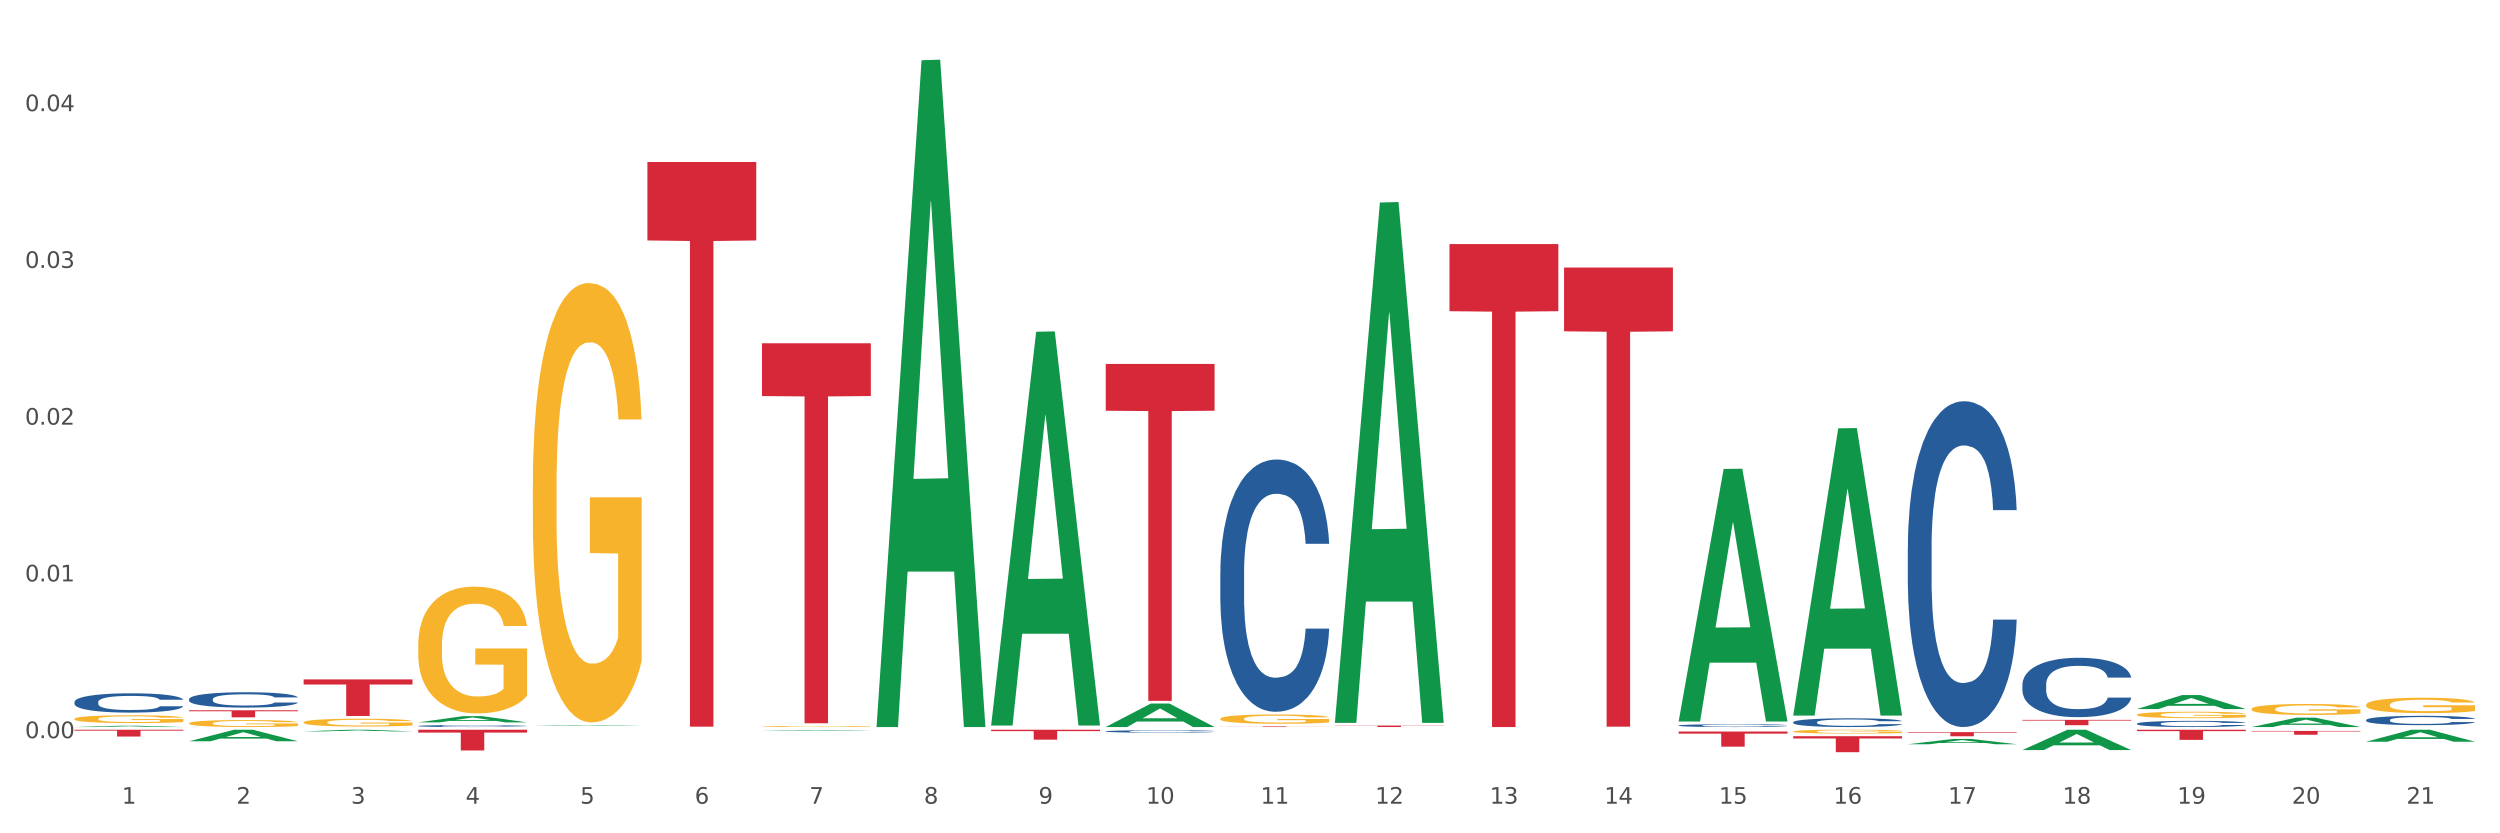 <?xml version="1.0" encoding="utf-8" standalone="no"?>
<!DOCTYPE svg PUBLIC "-//W3C//DTD SVG 1.1//EN"
  "http://www.w3.org/Graphics/SVG/1.1/DTD/svg11.dtd">
<svg xmlns:xlink="http://www.w3.org/1999/xlink" width="1080pt" height="360pt" viewBox="0 0 1080 360" xmlns="http://www.w3.org/2000/svg" version="1.1">
 <rect x="0" y="0" width="1080" height="360" fill="#333333" stroke="none"/>
 <defs>
  <style type="text/css">*{stroke-linejoin: round; stroke-linecap: butt}</style>
 </defs>
 <g id="figure_1">
  <g id="patch_1">
   <path d="M 0 360 
L 1080 360 
L 1080 0 
L 0 0 
z
" style="fill: #ffffff; stroke: #ffffff; stroke-linejoin: miter"/>
  </g>
  <g id="axes_1">
   <g id="matplotlib.axis_1">
    <g id="xtick_1">
     <g id="text_1">
      <!-- 1 -->
      <g style="fill: #4d4d4d" transform="translate(52.633 347.204) scale(0.096 -0.096)">
       <defs>
        <path id="DejaVuSans-31" d="M 794 531 
L 1825 531 
L 1825 4091 
L 703 3866 
L 703 4441 
L 1819 4666 
L 2450 4666 
L 2450 531 
L 3481 531 
L 3481 0 
L 794 0 
L 794 531 
z
" transform="scale(0.016)"/>
       </defs>
       <use xlink:href="#DejaVuSans-31"/>
      </g>
     </g>
    </g>
    <g id="xtick_2">
     <g id="text_2">
      <!-- 2 -->
      <g style="fill: #4d4d4d" transform="translate(102.133 347.204) scale(0.096 -0.096)">
       <defs>
        <path id="DejaVuSans-32" d="M 1228 531 
L 3431 531 
L 3431 0 
L 469 0 
L 469 531 
Q 828 903 1448 1529 
Q 2069 2156 2228 2338 
Q 2531 2678 2651 2914 
Q 2772 3150 2772 3378 
Q 2772 3750 2511 3984 
Q 2250 4219 1831 4219 
Q 1534 4219 1204 4116 
Q 875 4013 500 3803 
L 500 4441 
Q 881 4594 1212 4672 
Q 1544 4750 1819 4750 
Q 2544 4750 2975 4387 
Q 3406 4025 3406 3419 
Q 3406 3131 3298 2873 
Q 3191 2616 2906 2266 
Q 2828 2175 2409 1742 
Q 1991 1309 1228 531 
z
" transform="scale(0.016)"/>
       </defs>
       <use xlink:href="#DejaVuSans-32"/>
      </g>
     </g>
    </g>
    <g id="xtick_3">
     <g id="text_3">
      <!-- 3 -->
      <g style="fill: #4d4d4d" transform="translate(151.633 347.204) scale(0.096 -0.096)">
       <defs>
        <path id="DejaVuSans-33" d="M 2597 2516 
Q 3050 2419 3304 2112 
Q 3559 1806 3559 1356 
Q 3559 666 3084 287 
Q 2609 -91 1734 -91 
Q 1441 -91 1130 -33 
Q 819 25 488 141 
L 488 750 
Q 750 597 1062 519 
Q 1375 441 1716 441 
Q 2309 441 2620 675 
Q 2931 909 2931 1356 
Q 2931 1769 2642 2001 
Q 2353 2234 1838 2234 
L 1294 2234 
L 1294 2753 
L 1863 2753 
Q 2328 2753 2575 2939 
Q 2822 3125 2822 3475 
Q 2822 3834 2567 4026 
Q 2313 4219 1838 4219 
Q 1578 4219 1281 4162 
Q 984 4106 628 3988 
L 628 4550 
Q 988 4650 1302 4700 
Q 1616 4750 1894 4750 
Q 2613 4750 3031 4423 
Q 3450 4097 3450 3541 
Q 3450 3153 3228 2886 
Q 3006 2619 2597 2516 
z
" transform="scale(0.016)"/>
       </defs>
       <use xlink:href="#DejaVuSans-33"/>
      </g>
     </g>
    </g>
    <g id="xtick_4">
     <g id="text_4">
      <!-- 4 -->
      <g style="fill: #4d4d4d" transform="translate(201.133 347.204) scale(0.096 -0.096)">
       <defs>
        <path id="DejaVuSans-34" d="M 2419 4116 
L 825 1625 
L 2419 1625 
L 2419 4116 
z
M 2253 4666 
L 3047 4666 
L 3047 1625 
L 3713 1625 
L 3713 1100 
L 3047 1100 
L 3047 0 
L 2419 0 
L 2419 1100 
L 313 1100 
L 313 1709 
L 2253 4666 
z
" transform="scale(0.016)"/>
       </defs>
       <use xlink:href="#DejaVuSans-34"/>
      </g>
     </g>
    </g>
    <g id="xtick_5">
     <g id="text_5">
      <!-- 5 -->
      <g style="fill: #4d4d4d" transform="translate(250.633 347.204) scale(0.096 -0.096)">
       <defs>
        <path id="DejaVuSans-35" d="M 691 4666 
L 3169 4666 
L 3169 4134 
L 1269 4134 
L 1269 2991 
Q 1406 3038 1543 3061 
Q 1681 3084 1819 3084 
Q 2600 3084 3056 2656 
Q 3513 2228 3513 1497 
Q 3513 744 3044 326 
Q 2575 -91 1722 -91 
Q 1428 -91 1123 -41 
Q 819 9 494 109 
L 494 744 
Q 775 591 1075 516 
Q 1375 441 1709 441 
Q 2250 441 2565 725 
Q 2881 1009 2881 1497 
Q 2881 1984 2565 2268 
Q 2250 2553 1709 2553 
Q 1456 2553 1204 2497 
Q 953 2441 691 2322 
L 691 4666 
z
" transform="scale(0.016)"/>
       </defs>
       <use xlink:href="#DejaVuSans-35"/>
      </g>
     </g>
    </g>
    <g id="xtick_6">
     <g id="text_6">
      <!-- 6 -->
      <g style="fill: #4d4d4d" transform="translate(300.134 347.204) scale(0.096 -0.096)">
       <defs>
        <path id="DejaVuSans-36" d="M 2113 2584 
Q 1688 2584 1439 2293 
Q 1191 2003 1191 1497 
Q 1191 994 1439 701 
Q 1688 409 2113 409 
Q 2538 409 2786 701 
Q 3034 994 3034 1497 
Q 3034 2003 2786 2293 
Q 2538 2584 2113 2584 
z
M 3366 4563 
L 3366 3988 
Q 3128 4100 2886 4159 
Q 2644 4219 2406 4219 
Q 1781 4219 1451 3797 
Q 1122 3375 1075 2522 
Q 1259 2794 1537 2939 
Q 1816 3084 2150 3084 
Q 2853 3084 3261 2657 
Q 3669 2231 3669 1497 
Q 3669 778 3244 343 
Q 2819 -91 2113 -91 
Q 1303 -91 875 529 
Q 447 1150 447 2328 
Q 447 3434 972 4092 
Q 1497 4750 2381 4750 
Q 2619 4750 2861 4703 
Q 3103 4656 3366 4563 
z
" transform="scale(0.016)"/>
       </defs>
       <use xlink:href="#DejaVuSans-36"/>
      </g>
     </g>
    </g>
    <g id="xtick_7">
     <g id="text_7">
      <!-- 7 -->
      <g style="fill: #4d4d4d" transform="translate(349.634 347.204) scale(0.096 -0.096)">
       <defs>
        <path id="DejaVuSans-37" d="M 525 4666 
L 3525 4666 
L 3525 4397 
L 1831 0 
L 1172 0 
L 2766 4134 
L 525 4134 
L 525 4666 
z
" transform="scale(0.016)"/>
       </defs>
       <use xlink:href="#DejaVuSans-37"/>
      </g>
     </g>
    </g>
    <g id="xtick_8">
     <g id="text_8">
      <!-- 8 -->
      <g style="fill: #4d4d4d" transform="translate(399.134 347.204) scale(0.096 -0.096)">
       <defs>
        <path id="DejaVuSans-38" d="M 2034 2216 
Q 1584 2216 1326 1975 
Q 1069 1734 1069 1313 
Q 1069 891 1326 650 
Q 1584 409 2034 409 
Q 2484 409 2743 651 
Q 3003 894 3003 1313 
Q 3003 1734 2745 1975 
Q 2488 2216 2034 2216 
z
M 1403 2484 
Q 997 2584 770 2862 
Q 544 3141 544 3541 
Q 544 4100 942 4425 
Q 1341 4750 2034 4750 
Q 2731 4750 3128 4425 
Q 3525 4100 3525 3541 
Q 3525 3141 3298 2862 
Q 3072 2584 2669 2484 
Q 3125 2378 3379 2068 
Q 3634 1759 3634 1313 
Q 3634 634 3220 271 
Q 2806 -91 2034 -91 
Q 1263 -91 848 271 
Q 434 634 434 1313 
Q 434 1759 690 2068 
Q 947 2378 1403 2484 
z
M 1172 3481 
Q 1172 3119 1398 2916 
Q 1625 2713 2034 2713 
Q 2441 2713 2670 2916 
Q 2900 3119 2900 3481 
Q 2900 3844 2670 4047 
Q 2441 4250 2034 4250 
Q 1625 4250 1398 4047 
Q 1172 3844 1172 3481 
z
" transform="scale(0.016)"/>
       </defs>
       <use xlink:href="#DejaVuSans-38"/>
      </g>
     </g>
    </g>
    <g id="xtick_9">
     <g id="text_9">
      <!-- 9 -->
      <g style="fill: #4d4d4d" transform="translate(448.634 347.204) scale(0.096 -0.096)">
       <defs>
        <path id="DejaVuSans-39" d="M 703 97 
L 703 672 
Q 941 559 1184 500 
Q 1428 441 1663 441 
Q 2288 441 2617 861 
Q 2947 1281 2994 2138 
Q 2813 1869 2534 1725 
Q 2256 1581 1919 1581 
Q 1219 1581 811 2004 
Q 403 2428 403 3163 
Q 403 3881 828 4315 
Q 1253 4750 1959 4750 
Q 2769 4750 3195 4129 
Q 3622 3509 3622 2328 
Q 3622 1225 3098 567 
Q 2575 -91 1691 -91 
Q 1453 -91 1209 -44 
Q 966 3 703 97 
z
M 1959 2075 
Q 2384 2075 2632 2365 
Q 2881 2656 2881 3163 
Q 2881 3666 2632 3958 
Q 2384 4250 1959 4250 
Q 1534 4250 1286 3958 
Q 1038 3666 1038 3163 
Q 1038 2656 1286 2365 
Q 1534 2075 1959 2075 
z
" transform="scale(0.016)"/>
       </defs>
       <use xlink:href="#DejaVuSans-39"/>
      </g>
     </g>
    </g>
    <g id="xtick_10">
     <g id="text_10">
      <!-- 10 -->
      <g style="fill: #4d4d4d" transform="translate(495.079 347.204) scale(0.096 -0.096)">
       <defs>
        <path id="DejaVuSans-30" d="M 2034 4250 
Q 1547 4250 1301 3770 
Q 1056 3291 1056 2328 
Q 1056 1369 1301 889 
Q 1547 409 2034 409 
Q 2525 409 2770 889 
Q 3016 1369 3016 2328 
Q 3016 3291 2770 3770 
Q 2525 4250 2034 4250 
z
M 2034 4750 
Q 2819 4750 3233 4129 
Q 3647 3509 3647 2328 
Q 3647 1150 3233 529 
Q 2819 -91 2034 -91 
Q 1250 -91 836 529 
Q 422 1150 422 2328 
Q 422 3509 836 4129 
Q 1250 4750 2034 4750 
z
" transform="scale(0.016)"/>
       </defs>
       <use xlink:href="#DejaVuSans-31"/>
       <use xlink:href="#DejaVuSans-30" transform="translate(63.623 0)"/>
      </g>
     </g>
    </g>
    <g id="xtick_11">
     <g id="text_11">
      <!-- 11 -->
      <g style="fill: #4d4d4d" transform="translate(544.58 347.204) scale(0.096 -0.096)">
       <use xlink:href="#DejaVuSans-31"/>
       <use xlink:href="#DejaVuSans-31" transform="translate(63.623 0)"/>
      </g>
     </g>
    </g>
    <g id="xtick_12">
     <g id="text_12">
      <!-- 12 -->
      <g style="fill: #4d4d4d" transform="translate(594.08 347.204) scale(0.096 -0.096)">
       <use xlink:href="#DejaVuSans-31"/>
       <use xlink:href="#DejaVuSans-32" transform="translate(63.623 0)"/>
      </g>
     </g>
    </g>
    <g id="xtick_13">
     <g id="text_13">
      <!-- 13 -->
      <g style="fill: #4d4d4d" transform="translate(643.58 347.204) scale(0.096 -0.096)">
       <use xlink:href="#DejaVuSans-31"/>
       <use xlink:href="#DejaVuSans-33" transform="translate(63.623 0)"/>
      </g>
     </g>
    </g>
    <g id="xtick_14">
     <g id="text_14">
      <!-- 14 -->
      <g style="fill: #4d4d4d" transform="translate(693.08 347.204) scale(0.096 -0.096)">
       <use xlink:href="#DejaVuSans-31"/>
       <use xlink:href="#DejaVuSans-34" transform="translate(63.623 0)"/>
      </g>
     </g>
    </g>
    <g id="xtick_15">
     <g id="text_15">
      <!-- 15 -->
      <g style="fill: #4d4d4d" transform="translate(742.58 347.204) scale(0.096 -0.096)">
       <use xlink:href="#DejaVuSans-31"/>
       <use xlink:href="#DejaVuSans-35" transform="translate(63.623 0)"/>
      </g>
     </g>
    </g>
    <g id="xtick_16">
     <g id="text_16">
      <!-- 16 -->
      <g style="fill: #4d4d4d" transform="translate(792.08 347.204) scale(0.096 -0.096)">
       <use xlink:href="#DejaVuSans-31"/>
       <use xlink:href="#DejaVuSans-36" transform="translate(63.623 0)"/>
      </g>
     </g>
    </g>
    <g id="xtick_17">
     <g id="text_17">
      <!-- 17 -->
      <g style="fill: #4d4d4d" transform="translate(841.58 347.204) scale(0.096 -0.096)">
       <use xlink:href="#DejaVuSans-31"/>
       <use xlink:href="#DejaVuSans-37" transform="translate(63.623 0)"/>
      </g>
     </g>
    </g>
    <g id="xtick_18">
     <g id="text_18">
      <!-- 18 -->
      <g style="fill: #4d4d4d" transform="translate(891.08 347.204) scale(0.096 -0.096)">
       <use xlink:href="#DejaVuSans-31"/>
       <use xlink:href="#DejaVuSans-38" transform="translate(63.623 0)"/>
      </g>
     </g>
    </g>
    <g id="xtick_19">
     <g id="text_19">
      <!-- 19 -->
      <g style="fill: #4d4d4d" transform="translate(940.58 347.204) scale(0.096 -0.096)">
       <use xlink:href="#DejaVuSans-31"/>
       <use xlink:href="#DejaVuSans-39" transform="translate(63.623 0)"/>
      </g>
     </g>
    </g>
    <g id="xtick_20">
     <g id="text_20">
      <!-- 20 -->
      <g style="fill: #4d4d4d" transform="translate(990.08 347.204) scale(0.096 -0.096)">
       <use xlink:href="#DejaVuSans-32"/>
       <use xlink:href="#DejaVuSans-30" transform="translate(63.623 0)"/>
      </g>
     </g>
    </g>
    <g id="xtick_21">
     <g id="text_21">
      <!-- 21 -->
      <g style="fill: #4d4d4d" transform="translate(1039.58 347.204) scale(0.096 -0.096)">
       <use xlink:href="#DejaVuSans-32"/>
       <use xlink:href="#DejaVuSans-31" transform="translate(63.623 0)"/>
      </g>
     </g>
    </g>
    <g id="xtick_22"/>
    <g id="xtick_23"/>
    <g id="xtick_24"/>
    <g id="xtick_25"/>
    <g id="xtick_26"/>
    <g id="xtick_27"/>
    <g id="xtick_28"/>
    <g id="xtick_29"/>
    <g id="xtick_30"/>
    <g id="xtick_31"/>
    <g id="xtick_32"/>
    <g id="xtick_33"/>
    <g id="xtick_34"/>
    <g id="xtick_35"/>
    <g id="xtick_36"/>
    <g id="xtick_37"/>
    <g id="xtick_38"/>
    <g id="xtick_39"/>
    <g id="xtick_40"/>
    <g id="xtick_41"/>
   </g>
   <g id="matplotlib.axis_2">
    <g id="ytick_1">
     <g id="text_22">
      <!-- 0.00 -->
      <g style="fill: #4d4d4d" transform="translate(10.8 318.886) scale(0.096 -0.096)">
       <defs>
        <path id="DejaVuSans-2e" d="M 684 794 
L 1344 794 
L 1344 0 
L 684 0 
L 684 794 
z
" transform="scale(0.016)"/>
       </defs>
       <use xlink:href="#DejaVuSans-30"/>
       <use xlink:href="#DejaVuSans-2e" transform="translate(63.623 0)"/>
       <use xlink:href="#DejaVuSans-30" transform="translate(95.41 0)"/>
       <use xlink:href="#DejaVuSans-30" transform="translate(159.033 0)"/>
      </g>
     </g>
    </g>
    <g id="ytick_2">
     <g id="text_23">
      <!-- 0.01 -->
      <g style="fill: #4d4d4d" transform="translate(10.8 251.17) scale(0.096 -0.096)">
       <use xlink:href="#DejaVuSans-30"/>
       <use xlink:href="#DejaVuSans-2e" transform="translate(63.623 0)"/>
       <use xlink:href="#DejaVuSans-30" transform="translate(95.41 0)"/>
       <use xlink:href="#DejaVuSans-31" transform="translate(159.033 0)"/>
      </g>
     </g>
    </g>
    <g id="ytick_3">
     <g id="text_24">
      <!-- 0.02 -->
      <g style="fill: #4d4d4d" transform="translate(10.8 183.455) scale(0.096 -0.096)">
       <use xlink:href="#DejaVuSans-30"/>
       <use xlink:href="#DejaVuSans-2e" transform="translate(63.623 0)"/>
       <use xlink:href="#DejaVuSans-30" transform="translate(95.41 0)"/>
       <use xlink:href="#DejaVuSans-32" transform="translate(159.033 0)"/>
      </g>
     </g>
    </g>
    <g id="ytick_4">
     <g id="text_25">
      <!-- 0.03 -->
      <g style="fill: #4d4d4d" transform="translate(10.8 115.739) scale(0.096 -0.096)">
       <use xlink:href="#DejaVuSans-30"/>
       <use xlink:href="#DejaVuSans-2e" transform="translate(63.623 0)"/>
       <use xlink:href="#DejaVuSans-30" transform="translate(95.41 0)"/>
       <use xlink:href="#DejaVuSans-33" transform="translate(159.033 0)"/>
      </g>
     </g>
    </g>
    <g id="ytick_5">
     <g id="text_26">
      <!-- 0.04 -->
      <g style="fill: #4d4d4d" transform="translate(10.8 48.024) scale(0.096 -0.096)">
       <use xlink:href="#DejaVuSans-30"/>
       <use xlink:href="#DejaVuSans-2e" transform="translate(63.623 0)"/>
       <use xlink:href="#DejaVuSans-30" transform="translate(95.41 0)"/>
       <use xlink:href="#DejaVuSans-34" transform="translate(159.033 0)"/>
      </g>
     </g>
    </g>
    <g id="ytick_6"/>
    <g id="ytick_7"/>
    <g id="ytick_8"/>
    <g id="ytick_9"/>
   </g>
   <g id="PolyCollection_1">
    <path d="M 32.175 314.079 
L 32.223 314.079 
L 51.615 313.53 
L 59.663 313.529 
L 79.2 314.08 
L 69.892 314.08 
L 65.674 313.952 
L 45.652 313.952 
L 45.507 313.954 
L 41.435 314.08 
L 32.175 314.08 
L 32.175 314.079 
L 48.173 313.875 
L 63.153 313.875 
L 55.736 313.647 
L 55.639 313.646 
L 55.542 313.647 
L 48.125 313.875 
L 48.173 313.875 
L 32.175 314.079 
z
" clip-path="url(#p2e83dd6df2)" style="fill: #109648"/>
    <path d="M 81.675 320.225 
L 81.723 320.22 
L 101.115 315.243 
L 109.163 315.238 
L 128.7 320.234 
L 119.392 320.234 
L 115.174 319.071 
L 95.152 319.071 
L 95.007 319.09 
L 90.935 320.234 
L 81.675 320.234 
L 81.675 320.225 
L 97.673 318.377 
L 112.653 318.372 
L 105.236 316.303 
L 105.139 316.294 
L 105.042 316.308 
L 97.625 318.372 
L 97.673 318.377 
L 81.675 320.225 
z
" clip-path="url(#p2e83dd6df2)" style="fill: #109648"/>
    <path d="M 180.675 312.066 
L 180.723 312.064 
L 200.115 309.36 
L 208.163 309.357 
L 227.7 312.071 
L 218.392 312.071 
L 214.174 311.439 
L 194.152 311.439 
L 194.007 311.449 
L 189.935 312.071 
L 180.675 312.071 
L 180.675 312.066 
L 196.673 311.062 
L 211.653 311.06 
L 204.236 309.936 
L 204.139 309.93 
L 204.042 309.938 
L 196.625 311.06 
L 196.673 311.062 
L 180.675 312.066 
z
" clip-path="url(#p2e83dd6df2)" style="fill: #109648"/>
    <path d="M 131.175 315.952 
L 131.223 315.951 
L 150.615 315.239 
L 158.663 315.238 
L 178.2 315.953 
L 168.892 315.953 
L 164.674 315.787 
L 144.652 315.787 
L 144.507 315.79 
L 140.435 315.953 
L 131.175 315.953 
L 131.175 315.952 
L 147.173 315.687 
L 162.153 315.687 
L 154.736 315.391 
L 154.639 315.389 
L 154.542 315.391 
L 147.125 315.687 
L 147.173 315.687 
L 131.175 315.952 
z
" clip-path="url(#p2e83dd6df2)" style="fill: #109648"/>
    <path d="M 873.675 324.023 
L 873.723 324.015 
L 893.115 315.247 
L 901.163 315.238 
L 920.7 324.039 
L 911.392 324.039 
L 907.174 321.99 
L 887.152 321.99 
L 887.007 322.023 
L 882.935 324.039 
L 873.675 324.039 
L 873.675 324.023 
L 889.673 320.767 
L 904.653 320.759 
L 897.236 317.114 
L 897.139 317.098 
L 897.042 317.122 
L 889.625 320.759 
L 889.673 320.767 
L 873.675 324.023 
z
" clip-path="url(#p2e83dd6df2)" style="fill: #109648"/>
    <path d="M 923.175 306.304 
L 923.223 306.299 
L 942.615 300.282 
L 950.663 300.277 
L 970.2 306.316 
L 960.892 306.316 
L 956.674 304.909 
L 936.652 304.909 
L 936.507 304.932 
L 932.435 306.316 
L 923.175 306.316 
L 923.175 306.304 
L 939.173 304.07 
L 954.153 304.065 
L 946.736 301.564 
L 946.639 301.553 
L 946.542 301.57 
L 939.125 304.065 
L 939.173 304.07 
L 923.175 306.304 
z
" clip-path="url(#p2e83dd6df2)" style="fill: #109648"/>
    <path d="M 972.675 314.073 
L 972.723 314.069 
L 992.115 310.025 
L 1000.163 310.021 
L 1019.7 314.08 
L 1010.392 314.08 
L 1006.174 313.135 
L 986.152 313.135 
L 986.007 313.15 
L 981.935 314.08 
L 972.675 314.08 
L 972.675 314.073 
L 988.673 312.571 
L 1003.653 312.567 
L 996.236 310.887 
L 996.139 310.879 
L 996.042 310.89 
L 988.625 312.567 
L 988.673 312.571 
L 972.675 314.073 
z
" clip-path="url(#p2e83dd6df2)" style="fill: #109648"/>
    <path d="M 1022.175 320.406 
L 1022.223 320.401 
L 1041.615 315.243 
L 1049.663 315.238 
L 1069.2 320.416 
L 1059.892 320.416 
L 1055.674 319.21 
L 1035.652 319.21 
L 1035.507 319.23 
L 1031.435 320.416 
L 1022.175 320.416 
L 1022.175 320.406 
L 1038.173 318.491 
L 1053.153 318.486 
L 1045.736 316.342 
L 1045.639 316.332 
L 1045.542 316.347 
L 1038.125 318.486 
L 1038.173 318.491 
L 1022.175 320.406 
z
" clip-path="url(#p2e83dd6df2)" style="fill: #109648"/>
    <path d="M 1022.175 311.047 
L 1022.231 311.044 
L 1022.231 310.94 
L 1022.397 310.8 
L 1023.009 310.542 
L 1023.787 310.347 
L 1025.121 310.118 
L 1025.844 310.022 
L 1026.789 309.915 
L 1028.734 309.742 
L 1030.957 309.594 
L 1032.514 309.513 
L 1033.681 309.462 
L 1036.294 309.369 
L 1037.794 309.329 
L 1039.351 309.296 
L 1040.685 309.274 
L 1042.908 309.248 
L 1044.687 309.237 
L 1046.744 309.233 
L 1048.467 309.237 
L 1050.746 309.251 
L 1054.081 309.296 
L 1055.359 309.322 
L 1057.082 309.366 
L 1058.861 309.425 
L 1060.306 309.484 
L 1061.974 309.569 
L 1063.697 309.679 
L 1065.365 309.819 
L 1066.532 309.948 
L 1067.477 310.085 
L 1068.311 310.251 
L 1068.922 310.431 
L 1069.2 310.583 
L 1059.028 310.583 
L 1058.75 310.446 
L 1058.194 310.299 
L 1057.638 310.199 
L 1057.027 310.118 
L 1056.082 310.026 
L 1055.248 309.967 
L 1053.859 309.897 
L 1052.58 309.853 
L 1051.524 309.827 
L 1050.245 309.805 
L 1047.522 309.782 
L 1045.576 309.782 
L 1044.353 309.79 
L 1042.853 309.808 
L 1041.574 309.834 
L 1040.073 309.878 
L 1038.906 309.926 
L 1037.739 309.989 
L 1037.072 310.033 
L 1036.071 310.114 
L 1035.404 310.181 
L 1034.515 310.295 
L 1034.015 310.376 
L 1033.125 310.586 
L 1032.736 310.741 
L 1032.569 310.848 
L 1032.458 310.966 
L 1032.458 311.541 
L 1032.792 311.8 
L 1033.07 311.91 
L 1033.514 312.036 
L 1034.348 312.198 
L 1035.571 312.356 
L 1036.849 312.471 
L 1037.906 312.541 
L 1038.906 312.592 
L 1039.907 312.633 
L 1041.13 312.67 
L 1042.13 312.692 
L 1043.631 312.714 
L 1045.41 312.725 
L 1046.799 312.725 
L 1049.634 312.707 
L 1050.912 312.688 
L 1052.135 312.662 
L 1053.469 312.622 
L 1054.526 312.578 
L 1055.137 312.544 
L 1056.138 312.474 
L 1056.916 312.401 
L 1057.583 312.316 
L 1058.027 312.242 
L 1058.528 312.131 
L 1058.917 312.006 
L 1059.028 311.94 
L 1069.2 311.94 
L 1068.978 312.072 
L 1068.589 312.202 
L 1067.81 312.375 
L 1067.199 312.474 
L 1066.254 312.596 
L 1065.253 312.699 
L 1063.864 312.814 
L 1062.585 312.898 
L 1061.251 312.972 
L 1059.806 313.039 
L 1057.194 313.131 
L 1056.249 313.157 
L 1054.248 313.201 
L 1052.691 313.227 
L 1050.412 313.252 
L 1048.078 313.267 
L 1045.632 313.271 
L 1043.464 313.264 
L 1041.074 313.241 
L 1039.573 313.219 
L 1037.906 313.186 
L 1035.96 313.134 
L 1034.126 313.072 
L 1032.403 312.998 
L 1030.791 312.913 
L 1029.29 312.817 
L 1027.344 312.659 
L 1025.899 312.504 
L 1024.843 312.36 
L 1024.12 312.238 
L 1023.398 312.084 
L 1023.009 311.977 
L 1022.397 311.718 
L 1022.175 311.479 
L 1022.175 311.047 
z
" clip-path="url(#p2e83dd6df2)" style="fill: #255c99"/>
    <path d="M 774.675 308.91 
L 774.723 308.794 
L 794.115 185.031 
L 802.163 184.914 
L 821.7 309.144 
L 812.392 309.144 
L 808.174 280.215 
L 788.152 280.215 
L 788.007 280.682 
L 783.935 309.144 
L 774.675 309.144 
L 774.675 308.91 
L 790.673 262.951 
L 805.653 262.835 
L 798.236 211.393 
L 798.139 211.16 
L 798.042 211.51 
L 790.625 262.835 
L 790.673 262.951 
L 774.675 308.91 
z
" clip-path="url(#p2e83dd6df2)" style="fill: #109648"/>
    <path d="M 824.175 321.505 
L 824.223 321.503 
L 843.615 319.226 
L 851.663 319.224 
L 871.2 321.509 
L 861.892 321.509 
L 857.674 320.977 
L 837.652 320.977 
L 837.507 320.985 
L 833.435 321.509 
L 824.175 321.509 
L 824.175 321.505 
L 840.173 320.659 
L 855.153 320.657 
L 847.736 319.711 
L 847.639 319.707 
L 847.542 319.713 
L 840.125 320.657 
L 840.173 320.659 
L 824.175 321.505 
z
" clip-path="url(#p2e83dd6df2)" style="fill: #109648"/>
    <path d="M 824.175 316.291 
L 871.2 316.291 
L 871.2 316.538 
L 852.702 316.539 
L 852.702 318.066 
L 842.562 318.066 
L 842.562 316.539 
L 824.175 316.538 
L 824.175 316.293 
L 824.175 316.291 
z
" clip-path="url(#p2e83dd6df2)" style="fill: #d62839"/>
    <path d="M 774.675 318.052 
L 821.7 318.052 
L 821.7 319.011 
L 803.202 319.017 
L 803.202 324.95 
L 793.062 324.95 
L 793.062 319.017 
L 774.675 319.011 
L 774.675 318.059 
L 774.675 318.052 
z
" clip-path="url(#p2e83dd6df2)" style="fill: #d62839"/>
    <path d="M 725.175 316.031 
L 772.2 316.031 
L 772.2 316.937 
L 753.702 316.943 
L 753.702 322.552 
L 743.562 322.552 
L 743.562 316.943 
L 725.175 316.937 
L 725.175 316.037 
L 725.175 316.031 
z
" clip-path="url(#p2e83dd6df2)" style="fill: #d62839"/>
    <path d="M 675.675 115.568 
L 722.7 115.568 
L 722.7 143.134 
L 704.202 143.32 
L 704.202 313.928 
L 694.062 313.928 
L 694.062 143.32 
L 675.675 143.134 
L 675.675 115.754 
L 675.675 115.568 
z
" clip-path="url(#p2e83dd6df2)" style="fill: #d62839"/>
    <path d="M 626.175 105.442 
L 673.2 105.442 
L 673.2 134.436 
L 654.702 134.632 
L 654.702 314.08 
L 644.562 314.08 
L 644.562 134.632 
L 626.175 134.436 
L 626.175 105.638 
L 626.175 105.442 
z
" clip-path="url(#p2e83dd6df2)" style="fill: #d62839"/>
    <path d="M 81.675 306.835 
L 128.7 306.835 
L 128.7 307.26 
L 110.202 307.263 
L 110.202 309.897 
L 100.062 309.897 
L 100.062 307.263 
L 81.675 307.26 
L 81.675 306.838 
L 81.675 306.835 
z
" clip-path="url(#p2e83dd6df2)" style="fill: #d62839"/>
    <path d="M 32.175 315.238 
L 79.2 315.238 
L 79.2 315.645 
L 60.702 315.648 
L 60.702 318.168 
L 50.562 318.168 
L 50.562 315.648 
L 32.175 315.645 
L 32.175 315.241 
L 32.175 315.238 
z
" clip-path="url(#p2e83dd6df2)" style="fill: #d62839"/>
    <path d="M 576.675 313.44 
L 623.7 313.44 
L 623.7 313.529 
L 605.202 313.529 
L 605.202 314.08 
L 595.062 314.08 
L 595.062 313.529 
L 576.675 313.529 
L 576.675 313.44 
L 576.675 313.44 
z
" clip-path="url(#p2e83dd6df2)" style="fill: #d62839"/>
    <path d="M 527.175 313.821 
L 574.2 313.821 
L 574.2 313.857 
L 555.702 313.857 
L 555.702 314.08 
L 545.562 314.08 
L 545.562 313.857 
L 527.175 313.857 
L 527.175 313.821 
L 527.175 313.821 
z
" clip-path="url(#p2e83dd6df2)" style="fill: #d62839"/>
    <path d="M 428.175 315.238 
L 475.2 315.238 
L 475.2 315.837 
L 456.702 315.841 
L 456.702 319.546 
L 446.562 319.546 
L 446.562 315.841 
L 428.175 315.837 
L 428.175 315.242 
L 428.175 315.238 
z
" clip-path="url(#p2e83dd6df2)" style="fill: #d62839"/>
    <path d="M 180.675 313.612 
L 180.731 313.611 
L 180.731 313.589 
L 180.897 313.56 
L 181.509 313.505 
L 182.287 313.464 
L 183.621 313.416 
L 184.344 313.396 
L 185.289 313.373 
L 187.234 313.336 
L 189.457 313.305 
L 191.014 313.288 
L 192.181 313.277 
L 194.794 313.258 
L 196.294 313.249 
L 197.851 313.242 
L 199.185 313.238 
L 201.408 313.232 
L 203.187 313.23 
L 205.244 313.229 
L 206.967 313.23 
L 209.246 313.233 
L 212.581 313.242 
L 213.859 313.248 
L 215.582 313.257 
L 217.361 313.27 
L 218.806 313.282 
L 220.474 313.3 
L 222.197 313.323 
L 223.865 313.353 
L 225.032 313.38 
L 225.977 313.409 
L 226.811 313.444 
L 227.422 313.482 
L 227.7 313.514 
L 217.528 313.514 
L 217.25 313.485 
L 216.694 313.454 
L 216.138 313.433 
L 215.527 313.416 
L 214.582 313.396 
L 213.748 313.384 
L 212.359 313.369 
L 211.08 313.36 
L 210.024 313.354 
L 208.745 313.35 
L 206.022 313.345 
L 204.076 313.345 
L 202.853 313.347 
L 201.353 313.35 
L 200.074 313.356 
L 198.573 313.365 
L 197.406 313.375 
L 196.239 313.389 
L 195.572 313.398 
L 194.571 313.415 
L 193.904 313.429 
L 193.015 313.453 
L 192.515 313.47 
L 191.625 313.514 
L 191.236 313.547 
L 191.069 313.57 
L 190.958 313.595 
L 190.958 313.716 
L 191.292 313.77 
L 191.57 313.794 
L 192.014 313.82 
L 192.848 313.854 
L 194.071 313.888 
L 195.349 313.912 
L 196.406 313.926 
L 197.406 313.937 
L 198.407 313.946 
L 199.63 313.954 
L 200.63 313.958 
L 202.131 313.963 
L 203.91 313.965 
L 205.299 313.965 
L 208.134 313.961 
L 209.412 313.958 
L 210.635 313.952 
L 211.969 313.944 
L 213.026 313.934 
L 213.637 313.927 
L 214.637 313.912 
L 215.416 313.897 
L 216.083 313.879 
L 216.527 313.863 
L 217.028 313.84 
L 217.417 313.814 
L 217.528 313.8 
L 227.7 313.8 
L 227.478 313.828 
L 227.089 313.855 
L 226.31 313.891 
L 225.699 313.912 
L 224.754 313.938 
L 223.753 313.96 
L 222.364 313.984 
L 221.085 314.002 
L 219.751 314.017 
L 218.306 314.031 
L 215.694 314.051 
L 214.749 314.056 
L 212.748 314.066 
L 211.191 314.071 
L 208.912 314.076 
L 206.578 314.08 
L 204.132 314.08 
L 201.964 314.079 
L 199.574 314.074 
L 198.073 314.069 
L 196.406 314.062 
L 194.46 314.052 
L 192.626 314.038 
L 190.903 314.023 
L 189.291 314.005 
L 187.79 313.985 
L 185.844 313.951 
L 184.399 313.919 
L 183.343 313.888 
L 182.62 313.863 
L 181.898 313.83 
L 181.509 313.808 
L 180.897 313.753 
L 180.675 313.703 
L 180.675 313.612 
z
" clip-path="url(#p2e83dd6df2)" style="fill: #255c99"/>
    <path d="M 81.675 302.029 
L 81.731 302.023 
L 81.731 301.853 
L 81.897 301.623 
L 82.509 301.2 
L 83.287 300.879 
L 84.621 300.504 
L 85.344 300.347 
L 86.289 300.171 
L 88.234 299.887 
L 90.457 299.645 
L 92.014 299.512 
L 93.181 299.427 
L 95.794 299.276 
L 97.294 299.209 
L 98.851 299.155 
L 100.185 299.119 
L 102.408 299.076 
L 104.187 299.058 
L 106.244 299.052 
L 107.967 299.058 
L 110.246 299.082 
L 113.581 299.155 
L 114.859 299.197 
L 116.582 299.27 
L 118.361 299.367 
L 119.806 299.463 
L 121.474 299.603 
L 123.197 299.784 
L 124.865 300.014 
L 126.032 300.226 
L 126.977 300.45 
L 127.811 300.722 
L 128.422 301.018 
L 128.7 301.266 
L 118.528 301.266 
L 118.25 301.043 
L 117.694 300.801 
L 117.138 300.637 
L 116.527 300.504 
L 115.582 300.353 
L 114.748 300.256 
L 113.359 300.141 
L 112.08 300.069 
L 111.024 300.026 
L 109.745 299.99 
L 107.022 299.954 
L 105.076 299.954 
L 103.853 299.966 
L 102.353 299.996 
L 101.074 300.038 
L 99.573 300.111 
L 98.406 300.19 
L 97.239 300.292 
L 96.572 300.365 
L 95.571 300.498 
L 94.904 300.607 
L 94.015 300.795 
L 93.515 300.928 
L 92.625 301.272 
L 92.236 301.527 
L 92.069 301.702 
L 91.958 301.896 
L 91.958 302.839 
L 92.292 303.263 
L 92.57 303.444 
L 93.014 303.65 
L 93.848 303.916 
L 95.071 304.177 
L 96.349 304.364 
L 97.406 304.479 
L 98.406 304.564 
L 99.407 304.63 
L 100.63 304.691 
L 101.63 304.727 
L 103.131 304.763 
L 104.91 304.782 
L 106.299 304.782 
L 109.134 304.751 
L 110.412 304.721 
L 111.635 304.679 
L 112.969 304.612 
L 114.026 304.54 
L 114.637 304.485 
L 115.638 304.37 
L 116.416 304.249 
L 117.083 304.11 
L 117.527 303.989 
L 118.028 303.807 
L 118.417 303.602 
L 118.528 303.493 
L 128.7 303.493 
L 128.478 303.711 
L 128.089 303.922 
L 127.31 304.207 
L 126.699 304.37 
L 125.754 304.57 
L 124.753 304.739 
L 123.364 304.927 
L 122.085 305.066 
L 120.751 305.187 
L 119.306 305.296 
L 116.694 305.447 
L 115.749 305.489 
L 113.748 305.562 
L 112.191 305.604 
L 109.912 305.647 
L 107.578 305.671 
L 105.132 305.677 
L 102.964 305.665 
L 100.574 305.629 
L 99.073 305.592 
L 97.406 305.538 
L 95.46 305.453 
L 93.626 305.35 
L 91.903 305.229 
L 90.291 305.09 
L 88.79 304.933 
L 86.844 304.673 
L 85.399 304.419 
L 84.343 304.183 
L 83.62 303.983 
L 82.898 303.729 
L 82.509 303.553 
L 81.897 303.13 
L 81.675 302.737 
L 81.675 302.029 
z
" clip-path="url(#p2e83dd6df2)" style="fill: #255c99"/>
    <path d="M 32.175 303.253 
L 32.231 303.245 
L 32.231 303.032 
L 32.397 302.743 
L 33.009 302.21 
L 33.787 301.807 
L 35.121 301.336 
L 35.844 301.138 
L 36.789 300.917 
L 38.734 300.56 
L 40.957 300.255 
L 42.514 300.088 
L 43.681 299.982 
L 46.294 299.791 
L 47.794 299.708 
L 49.351 299.639 
L 50.685 299.594 
L 52.908 299.54 
L 54.687 299.517 
L 56.744 299.51 
L 58.467 299.517 
L 60.746 299.548 
L 64.081 299.639 
L 65.359 299.692 
L 67.082 299.784 
L 68.861 299.905 
L 70.306 300.027 
L 71.974 300.202 
L 73.697 300.43 
L 75.365 300.719 
L 76.532 300.986 
L 77.477 301.267 
L 78.311 301.609 
L 78.922 301.982 
L 79.2 302.294 
L 69.028 302.294 
L 68.75 302.013 
L 68.194 301.708 
L 67.638 301.503 
L 67.027 301.336 
L 66.082 301.145 
L 65.248 301.024 
L 63.859 300.879 
L 62.58 300.788 
L 61.524 300.735 
L 60.245 300.689 
L 57.522 300.643 
L 55.576 300.643 
L 54.353 300.659 
L 52.853 300.697 
L 51.574 300.75 
L 50.073 300.841 
L 48.906 300.94 
L 47.739 301.069 
L 47.072 301.161 
L 46.071 301.328 
L 45.404 301.465 
L 44.515 301.701 
L 44.015 301.868 
L 43.125 302.302 
L 42.736 302.621 
L 42.569 302.842 
L 42.458 303.085 
L 42.458 304.272 
L 42.792 304.804 
L 43.07 305.033 
L 43.514 305.291 
L 44.348 305.626 
L 45.571 305.953 
L 46.849 306.189 
L 47.906 306.333 
L 48.906 306.44 
L 49.907 306.524 
L 51.13 306.6 
L 52.13 306.645 
L 53.631 306.691 
L 55.41 306.714 
L 56.799 306.714 
L 59.634 306.676 
L 60.913 306.638 
L 62.135 306.584 
L 63.469 306.501 
L 64.526 306.409 
L 65.137 306.341 
L 66.138 306.196 
L 66.916 306.044 
L 67.583 305.869 
L 68.027 305.717 
L 68.528 305.489 
L 68.917 305.23 
L 69.028 305.093 
L 79.2 305.093 
L 78.978 305.367 
L 78.589 305.634 
L 77.81 305.991 
L 77.199 306.196 
L 76.254 306.448 
L 75.253 306.661 
L 73.864 306.896 
L 72.585 307.071 
L 71.251 307.223 
L 69.806 307.36 
L 67.194 307.551 
L 66.249 307.604 
L 64.248 307.695 
L 62.691 307.748 
L 60.412 307.802 
L 58.078 307.832 
L 55.632 307.84 
L 53.464 307.824 
L 51.074 307.779 
L 49.573 307.733 
L 47.906 307.665 
L 45.96 307.558 
L 44.126 307.429 
L 42.403 307.277 
L 40.791 307.102 
L 39.29 306.904 
L 37.344 306.577 
L 35.899 306.257 
L 34.843 305.961 
L 34.12 305.71 
L 33.398 305.39 
L 33.009 305.17 
L 32.397 304.637 
L 32.175 304.143 
L 32.175 303.253 
z
" clip-path="url(#p2e83dd6df2)" style="fill: #255c99"/>
    <path d="M 824.175 236.573 
L 824.231 236.444 
L 824.231 232.845 
L 824.397 227.961 
L 825.009 218.964 
L 825.787 212.151 
L 827.121 204.182 
L 827.844 200.84 
L 828.789 197.112 
L 830.734 191.071 
L 832.957 185.93 
L 834.514 183.102 
L 835.681 181.302 
L 838.294 178.089 
L 839.794 176.675 
L 841.351 175.518 
L 842.685 174.747 
L 844.908 173.847 
L 846.687 173.462 
L 848.744 173.333 
L 850.467 173.462 
L 852.746 173.976 
L 856.081 175.518 
L 857.359 176.418 
L 859.082 177.96 
L 860.861 180.017 
L 862.306 182.074 
L 863.974 185.03 
L 865.697 188.886 
L 867.365 193.77 
L 868.532 198.269 
L 869.477 203.025 
L 870.311 208.809 
L 870.922 215.107 
L 871.2 220.377 
L 861.028 220.377 
L 860.75 215.622 
L 860.194 210.48 
L 859.638 207.01 
L 859.027 204.182 
L 858.082 200.968 
L 857.248 198.912 
L 855.859 196.47 
L 854.58 194.927 
L 853.524 194.028 
L 852.245 193.256 
L 849.522 192.485 
L 847.576 192.485 
L 846.353 192.742 
L 844.853 193.385 
L 843.574 194.285 
L 842.073 195.827 
L 840.906 197.498 
L 839.739 199.683 
L 839.072 201.226 
L 838.071 204.053 
L 837.404 206.367 
L 836.515 210.352 
L 836.015 213.179 
L 835.125 220.506 
L 834.736 225.905 
L 834.569 229.632 
L 834.458 233.745 
L 834.458 253.797 
L 834.792 262.794 
L 835.07 266.65 
L 835.514 271.021 
L 836.348 276.676 
L 837.571 282.203 
L 838.849 286.188 
L 839.906 288.63 
L 840.906 290.43 
L 841.907 291.844 
L 843.13 293.129 
L 844.13 293.9 
L 845.631 294.671 
L 847.41 295.057 
L 848.799 295.057 
L 851.634 294.414 
L 852.913 293.772 
L 854.135 292.872 
L 855.469 291.458 
L 856.526 289.916 
L 857.137 288.759 
L 858.138 286.317 
L 858.916 283.746 
L 859.583 280.789 
L 860.027 278.219 
L 860.528 274.363 
L 860.917 269.992 
L 861.028 267.679 
L 871.2 267.679 
L 870.978 272.306 
L 870.589 276.805 
L 869.81 282.846 
L 869.199 286.317 
L 868.254 290.558 
L 867.253 294.157 
L 865.864 298.142 
L 864.585 301.098 
L 863.251 303.669 
L 861.806 305.983 
L 859.194 309.196 
L 858.249 310.096 
L 856.248 311.638 
L 854.691 312.538 
L 852.412 313.438 
L 850.078 313.952 
L 847.632 314.08 
L 845.464 313.823 
L 843.074 313.052 
L 841.573 312.281 
L 839.906 311.124 
L 837.96 309.324 
L 836.126 307.139 
L 834.403 304.569 
L 832.791 301.612 
L 831.29 298.27 
L 829.344 292.743 
L 827.899 287.345 
L 826.843 282.332 
L 826.12 278.09 
L 825.398 272.692 
L 825.009 268.964 
L 824.397 259.967 
L 824.175 251.612 
L 824.175 236.573 
z
" clip-path="url(#p2e83dd6df2)" style="fill: #255c99"/>
    <path d="M 774.675 311.999 
L 774.731 311.996 
L 774.731 311.899 
L 774.897 311.768 
L 775.509 311.527 
L 776.287 311.344 
L 777.621 311.13 
L 778.344 311.04 
L 779.289 310.94 
L 781.234 310.778 
L 783.457 310.64 
L 785.014 310.564 
L 786.181 310.515 
L 788.794 310.429 
L 790.294 310.391 
L 791.851 310.36 
L 793.185 310.339 
L 795.408 310.315 
L 797.187 310.305 
L 799.244 310.302 
L 800.967 310.305 
L 803.246 310.319 
L 806.581 310.36 
L 807.859 310.384 
L 809.582 310.426 
L 811.361 310.481 
L 812.806 310.536 
L 814.474 310.616 
L 816.197 310.719 
L 817.865 310.85 
L 819.032 310.971 
L 819.977 311.099 
L 820.811 311.254 
L 821.422 311.423 
L 821.7 311.565 
L 811.528 311.565 
L 811.25 311.437 
L 810.694 311.299 
L 810.138 311.206 
L 809.527 311.13 
L 808.582 311.043 
L 807.748 310.988 
L 806.359 310.923 
L 805.08 310.881 
L 804.024 310.857 
L 802.745 310.836 
L 800.022 310.816 
L 798.076 310.816 
L 796.853 310.823 
L 795.353 310.84 
L 794.074 310.864 
L 792.573 310.905 
L 791.406 310.95 
L 790.239 311.009 
L 789.572 311.05 
L 788.571 311.126 
L 787.904 311.188 
L 787.015 311.295 
L 786.515 311.371 
L 785.625 311.568 
L 785.236 311.713 
L 785.069 311.813 
L 784.958 311.923 
L 784.958 312.462 
L 785.292 312.703 
L 785.57 312.807 
L 786.014 312.924 
L 786.848 313.076 
L 788.071 313.224 
L 789.349 313.331 
L 790.406 313.397 
L 791.406 313.445 
L 792.407 313.483 
L 793.63 313.518 
L 794.63 313.539 
L 796.131 313.559 
L 797.91 313.57 
L 799.299 313.57 
L 802.134 313.552 
L 803.413 313.535 
L 804.635 313.511 
L 805.969 313.473 
L 807.026 313.432 
L 807.637 313.4 
L 808.638 313.335 
L 809.416 313.266 
L 810.083 313.187 
L 810.527 313.118 
L 811.028 313.014 
L 811.417 312.897 
L 811.528 312.835 
L 821.7 312.835 
L 821.478 312.959 
L 821.089 313.08 
L 820.31 313.242 
L 819.699 313.335 
L 818.754 313.449 
L 817.753 313.545 
L 816.364 313.652 
L 815.085 313.732 
L 813.751 313.801 
L 812.306 313.863 
L 809.694 313.949 
L 808.749 313.973 
L 806.748 314.015 
L 805.191 314.039 
L 802.912 314.063 
L 800.578 314.077 
L 798.132 314.08 
L 795.964 314.073 
L 793.574 314.053 
L 792.073 314.032 
L 790.406 314.001 
L 788.46 313.953 
L 786.626 313.894 
L 784.903 313.825 
L 783.291 313.746 
L 781.79 313.656 
L 779.844 313.507 
L 778.399 313.363 
L 777.343 313.228 
L 776.62 313.114 
L 775.898 312.969 
L 775.509 312.869 
L 774.897 312.627 
L 774.675 312.403 
L 774.675 311.999 
z
" clip-path="url(#p2e83dd6df2)" style="fill: #255c99"/>
    <path d="M 725.175 313.413 
L 725.231 313.412 
L 725.231 313.381 
L 725.397 313.339 
L 726.009 313.261 
L 726.787 313.203 
L 728.121 313.134 
L 728.844 313.105 
L 729.789 313.073 
L 731.734 313.021 
L 733.957 312.977 
L 735.514 312.953 
L 736.681 312.937 
L 739.294 312.91 
L 740.794 312.897 
L 742.351 312.887 
L 743.685 312.881 
L 745.908 312.873 
L 747.687 312.87 
L 749.744 312.869 
L 751.467 312.87 
L 753.746 312.874 
L 757.081 312.887 
L 758.359 312.895 
L 760.082 312.908 
L 761.861 312.926 
L 763.306 312.944 
L 764.974 312.969 
L 766.697 313.003 
L 768.365 313.045 
L 769.532 313.083 
L 770.477 313.124 
L 771.311 313.174 
L 771.922 313.228 
L 772.2 313.274 
L 762.028 313.274 
L 761.75 313.233 
L 761.194 313.188 
L 760.638 313.159 
L 760.027 313.134 
L 759.082 313.107 
L 758.248 313.089 
L 756.859 313.068 
L 755.58 313.055 
L 754.524 313.047 
L 753.245 313.04 
L 750.522 313.034 
L 748.576 313.034 
L 747.353 313.036 
L 745.853 313.041 
L 744.574 313.049 
L 743.073 313.062 
L 741.906 313.077 
L 740.739 313.095 
L 740.072 313.109 
L 739.071 313.133 
L 738.404 313.153 
L 737.515 313.187 
L 737.015 313.212 
L 736.125 313.275 
L 735.736 313.321 
L 735.569 313.353 
L 735.458 313.389 
L 735.458 313.561 
L 735.792 313.639 
L 736.07 313.672 
L 736.514 313.71 
L 737.348 313.758 
L 738.571 313.806 
L 739.849 313.84 
L 740.906 313.861 
L 741.906 313.877 
L 742.907 313.889 
L 744.13 313.9 
L 745.13 313.907 
L 746.631 313.913 
L 748.41 313.917 
L 749.799 313.917 
L 752.634 313.911 
L 753.913 313.905 
L 755.135 313.898 
L 756.469 313.886 
L 757.526 313.872 
L 758.137 313.862 
L 759.138 313.841 
L 759.916 313.819 
L 760.583 313.794 
L 761.027 313.772 
L 761.528 313.738 
L 761.917 313.701 
L 762.028 313.681 
L 772.2 313.681 
L 771.978 313.721 
L 771.589 313.759 
L 770.81 313.811 
L 770.199 313.841 
L 769.254 313.878 
L 768.253 313.909 
L 766.864 313.943 
L 765.585 313.969 
L 764.251 313.991 
L 762.806 314.011 
L 760.194 314.038 
L 759.249 314.046 
L 757.248 314.059 
L 755.691 314.067 
L 753.412 314.075 
L 751.078 314.079 
L 748.632 314.08 
L 746.464 314.078 
L 744.074 314.071 
L 742.573 314.065 
L 740.906 314.055 
L 738.96 314.039 
L 737.126 314.021 
L 735.403 313.998 
L 733.791 313.973 
L 732.29 313.944 
L 730.344 313.897 
L 728.899 313.85 
L 727.843 313.807 
L 727.12 313.77 
L 726.398 313.724 
L 726.009 313.692 
L 725.397 313.614 
L 725.175 313.543 
L 725.175 313.413 
z
" clip-path="url(#p2e83dd6df2)" style="fill: #255c99"/>
    <path d="M 527.175 247.477 
L 527.231 247.377 
L 527.231 244.591 
L 527.397 240.808 
L 528.009 233.841 
L 528.787 228.566 
L 530.121 222.396 
L 530.844 219.808 
L 531.789 216.921 
L 533.734 212.243 
L 535.957 208.262 
L 537.514 206.073 
L 538.681 204.679 
L 541.294 202.191 
L 542.794 201.096 
L 544.351 200.2 
L 545.685 199.603 
L 547.908 198.907 
L 549.687 198.608 
L 551.744 198.508 
L 553.467 198.608 
L 555.746 199.006 
L 559.081 200.2 
L 560.359 200.897 
L 562.082 202.091 
L 563.861 203.684 
L 565.306 205.276 
L 566.974 207.566 
L 568.697 210.551 
L 570.365 214.334 
L 571.532 217.817 
L 572.477 221.5 
L 573.311 225.979 
L 573.922 230.856 
L 574.2 234.936 
L 564.028 234.936 
L 563.75 231.254 
L 563.194 227.272 
L 562.638 224.585 
L 562.027 222.396 
L 561.082 219.907 
L 560.248 218.315 
L 558.859 216.424 
L 557.58 215.229 
L 556.524 214.533 
L 555.245 213.935 
L 552.522 213.338 
L 550.576 213.338 
L 549.353 213.537 
L 547.853 214.035 
L 546.574 214.732 
L 545.073 215.926 
L 543.906 217.22 
L 542.739 218.912 
L 542.072 220.106 
L 541.071 222.296 
L 540.404 224.088 
L 539.515 227.173 
L 539.015 229.363 
L 538.125 235.036 
L 537.736 239.216 
L 537.569 242.102 
L 537.458 245.287 
L 537.458 260.814 
L 537.792 267.781 
L 538.07 270.767 
L 538.514 274.151 
L 539.348 278.53 
L 540.571 282.81 
L 541.849 285.895 
L 542.906 287.786 
L 543.906 289.18 
L 544.907 290.275 
L 546.13 291.27 
L 547.13 291.867 
L 548.631 292.464 
L 550.41 292.763 
L 551.799 292.763 
L 554.634 292.265 
L 555.913 291.768 
L 557.135 291.071 
L 558.469 289.976 
L 559.526 288.782 
L 560.137 287.886 
L 561.138 285.995 
L 561.916 284.004 
L 562.583 281.715 
L 563.027 279.724 
L 563.528 276.739 
L 563.917 273.355 
L 564.028 271.563 
L 574.2 271.563 
L 573.978 275.146 
L 573.589 278.63 
L 572.81 283.308 
L 572.199 285.995 
L 571.254 289.279 
L 570.253 292.066 
L 568.864 295.152 
L 567.585 297.441 
L 566.251 299.431 
L 564.806 301.223 
L 562.194 303.711 
L 561.249 304.408 
L 559.248 305.602 
L 557.691 306.299 
L 555.412 306.996 
L 553.078 307.394 
L 550.632 307.493 
L 548.464 307.294 
L 546.074 306.697 
L 544.573 306.1 
L 542.906 305.204 
L 540.96 303.811 
L 539.126 302.119 
L 537.403 300.128 
L 535.791 297.839 
L 534.29 295.251 
L 532.344 290.971 
L 530.899 286.791 
L 529.843 282.909 
L 529.12 279.625 
L 528.398 275.445 
L 528.009 272.558 
L 527.397 265.591 
L 527.175 259.122 
L 527.175 247.477 
z
" clip-path="url(#p2e83dd6df2)" style="fill: #255c99"/>
    <path d="M 477.675 315.942 
L 477.731 315.941 
L 477.731 315.914 
L 477.897 315.878 
L 478.509 315.812 
L 479.287 315.761 
L 480.621 315.702 
L 481.344 315.678 
L 482.289 315.65 
L 484.234 315.606 
L 486.457 315.568 
L 488.014 315.547 
L 489.181 315.534 
L 491.794 315.51 
L 493.294 315.499 
L 494.851 315.491 
L 496.185 315.485 
L 498.408 315.478 
L 500.187 315.476 
L 502.244 315.475 
L 503.967 315.476 
L 506.246 315.479 
L 509.581 315.491 
L 510.859 315.497 
L 512.582 315.509 
L 514.361 315.524 
L 515.806 315.539 
L 517.474 315.561 
L 519.197 315.59 
L 520.865 315.626 
L 522.032 315.659 
L 522.977 315.694 
L 523.811 315.737 
L 524.422 315.783 
L 524.7 315.822 
L 514.528 315.822 
L 514.25 315.787 
L 513.694 315.749 
L 513.138 315.723 
L 512.527 315.702 
L 511.582 315.679 
L 510.748 315.664 
L 509.359 315.646 
L 508.08 315.634 
L 507.024 315.627 
L 505.745 315.622 
L 503.022 315.616 
L 501.076 315.616 
L 499.853 315.618 
L 498.353 315.623 
L 497.074 315.629 
L 495.573 315.641 
L 494.406 315.653 
L 493.239 315.669 
L 492.572 315.681 
L 491.571 315.701 
L 490.904 315.719 
L 490.015 315.748 
L 489.515 315.769 
L 488.625 315.823 
L 488.236 315.863 
L 488.069 315.89 
L 487.958 315.921 
L 487.958 316.069 
L 488.292 316.135 
L 488.57 316.164 
L 489.014 316.196 
L 489.848 316.238 
L 491.071 316.278 
L 492.349 316.308 
L 493.406 316.326 
L 494.406 316.339 
L 495.407 316.35 
L 496.63 316.359 
L 497.63 316.365 
L 499.131 316.371 
L 500.91 316.373 
L 502.299 316.373 
L 505.134 316.369 
L 506.413 316.364 
L 507.635 316.357 
L 508.969 316.347 
L 510.026 316.335 
L 510.637 316.327 
L 511.637 316.309 
L 512.416 316.29 
L 513.083 316.268 
L 513.527 316.249 
L 514.028 316.221 
L 514.417 316.188 
L 514.528 316.171 
L 524.7 316.171 
L 524.478 316.205 
L 524.089 316.239 
L 523.31 316.283 
L 522.699 316.309 
L 521.754 316.34 
L 520.753 316.367 
L 519.364 316.396 
L 518.085 316.418 
L 516.751 316.437 
L 515.306 316.454 
L 512.694 316.478 
L 511.749 316.484 
L 509.748 316.496 
L 508.191 316.502 
L 505.912 316.509 
L 503.578 316.513 
L 501.132 316.514 
L 498.964 316.512 
L 496.574 316.506 
L 495.073 316.501 
L 493.406 316.492 
L 491.46 316.479 
L 489.626 316.463 
L 487.903 316.444 
L 486.291 316.422 
L 484.79 316.397 
L 482.844 316.356 
L 481.399 316.316 
L 480.343 316.279 
L 479.62 316.248 
L 478.898 316.208 
L 478.509 316.181 
L 477.897 316.114 
L 477.675 316.053 
L 477.675 315.942 
z
" clip-path="url(#p2e83dd6df2)" style="fill: #255c99"/>
    <path d="M 477.675 314.061 
L 477.723 314.052 
L 497.115 303.94 
L 505.163 303.93 
L 524.7 314.08 
L 515.392 314.08 
L 511.174 311.717 
L 491.152 311.717 
L 491.007 311.755 
L 486.935 314.08 
L 477.675 314.08 
L 477.675 314.061 
L 493.673 310.306 
L 508.653 310.297 
L 501.236 306.094 
L 501.139 306.075 
L 501.042 306.103 
L 493.625 310.297 
L 493.673 310.306 
L 477.675 314.061 
z
" clip-path="url(#p2e83dd6df2)" style="fill: #109648"/>
    <path d="M 725.175 311.506 
L 725.223 311.403 
L 744.615 202.583 
L 752.663 202.481 
L 772.2 311.711 
L 762.892 311.711 
L 758.674 286.275 
L 738.652 286.275 
L 738.507 286.685 
L 734.435 311.711 
L 725.175 311.711 
L 725.175 311.506 
L 741.173 271.096 
L 756.153 270.993 
L 748.736 225.763 
L 748.639 225.557 
L 748.542 225.865 
L 741.125 270.993 
L 741.173 271.096 
L 725.175 311.506 
z
" clip-path="url(#p2e83dd6df2)" style="fill: #109648"/>
    <path d="M 576.675 311.859 
L 576.723 311.648 
L 596.115 87.486 
L 604.163 87.275 
L 623.7 312.282 
L 614.392 312.282 
L 610.174 259.886 
L 590.152 259.886 
L 590.007 260.731 
L 585.935 312.282 
L 576.675 312.282 
L 576.675 311.859 
L 592.673 228.617 
L 607.653 228.406 
L 600.236 135.234 
L 600.139 134.812 
L 600.042 135.445 
L 592.625 228.406 
L 592.673 228.617 
L 576.675 311.859 
z
" clip-path="url(#p2e83dd6df2)" style="fill: #109648"/>
    <path d="M 972.675 315.756 
L 1019.7 315.756 
L 1019.7 315.984 
L 1001.202 315.986 
L 1001.202 317.397 
L 991.062 317.397 
L 991.062 315.986 
L 972.675 315.984 
L 972.675 315.758 
L 972.675 315.756 
z
" clip-path="url(#p2e83dd6df2)" style="fill: #d62839"/>
    <path d="M 923.175 315.238 
L 970.2 315.238 
L 970.2 315.848 
L 951.702 315.852 
L 951.702 319.627 
L 941.562 319.627 
L 941.562 315.852 
L 923.175 315.848 
L 923.175 315.242 
L 923.175 315.238 
z
" clip-path="url(#p2e83dd6df2)" style="fill: #d62839"/>
    <path d="M 873.675 310.97 
L 920.7 310.97 
L 920.7 311.292 
L 902.202 311.294 
L 902.202 313.289 
L 892.062 313.289 
L 892.062 311.294 
L 873.675 311.292 
L 873.675 310.972 
L 873.675 310.97 
z
" clip-path="url(#p2e83dd6df2)" style="fill: #d62839"/>
    <path d="M 923.175 312.61 
L 923.231 312.608 
L 923.231 312.539 
L 923.397 312.447 
L 924.009 312.276 
L 924.787 312.147 
L 926.121 311.996 
L 926.844 311.932 
L 927.789 311.862 
L 929.734 311.747 
L 931.957 311.649 
L 933.514 311.596 
L 934.681 311.562 
L 937.294 311.501 
L 938.794 311.474 
L 940.351 311.452 
L 941.685 311.437 
L 943.908 311.42 
L 945.687 311.413 
L 947.744 311.411 
L 949.467 311.413 
L 951.746 311.423 
L 955.081 311.452 
L 956.359 311.469 
L 958.082 311.498 
L 959.861 311.537 
L 961.306 311.576 
L 962.974 311.632 
L 964.697 311.706 
L 966.365 311.798 
L 967.532 311.884 
L 968.477 311.974 
L 969.311 312.083 
L 969.922 312.203 
L 970.2 312.303 
L 960.028 312.303 
L 959.75 312.213 
L 959.194 312.115 
L 958.638 312.049 
L 958.027 311.996 
L 957.082 311.935 
L 956.248 311.896 
L 954.859 311.849 
L 953.58 311.82 
L 952.524 311.803 
L 951.245 311.788 
L 948.522 311.774 
L 946.576 311.774 
L 945.353 311.779 
L 943.853 311.791 
L 942.574 311.808 
L 941.073 311.837 
L 939.906 311.869 
L 938.739 311.91 
L 938.072 311.94 
L 937.071 311.993 
L 936.404 312.037 
L 935.515 312.113 
L 935.015 312.166 
L 934.125 312.305 
L 933.736 312.408 
L 933.569 312.478 
L 933.458 312.556 
L 933.458 312.937 
L 933.792 313.108 
L 934.07 313.181 
L 934.514 313.264 
L 935.348 313.371 
L 936.571 313.476 
L 937.849 313.551 
L 938.906 313.598 
L 939.906 313.632 
L 940.907 313.659 
L 942.13 313.683 
L 943.13 313.698 
L 944.631 313.712 
L 946.41 313.719 
L 947.799 313.719 
L 950.634 313.707 
L 951.913 313.695 
L 953.135 313.678 
L 954.469 313.651 
L 955.526 313.622 
L 956.137 313.6 
L 957.138 313.554 
L 957.916 313.505 
L 958.583 313.449 
L 959.027 313.4 
L 959.528 313.327 
L 959.917 313.244 
L 960.028 313.2 
L 970.2 313.2 
L 969.978 313.288 
L 969.589 313.373 
L 968.81 313.488 
L 968.199 313.554 
L 967.254 313.634 
L 966.253 313.702 
L 964.864 313.778 
L 963.585 313.834 
L 962.251 313.883 
L 960.806 313.927 
L 958.194 313.988 
L 957.249 314.005 
L 955.248 314.034 
L 953.691 314.051 
L 951.412 314.068 
L 949.078 314.078 
L 946.632 314.08 
L 944.464 314.075 
L 942.074 314.061 
L 940.573 314.046 
L 938.906 314.024 
L 936.96 313.99 
L 935.126 313.949 
L 933.403 313.9 
L 931.791 313.844 
L 930.29 313.78 
L 928.344 313.676 
L 926.899 313.573 
L 925.843 313.478 
L 925.12 313.398 
L 924.398 313.295 
L 924.009 313.225 
L 923.397 313.054 
L 923.175 312.895 
L 923.175 312.61 
z
" clip-path="url(#p2e83dd6df2)" style="fill: #255c99"/>
    <path d="M 873.675 295.685 
L 873.731 295.661 
L 873.731 295.006 
L 873.897 294.115 
L 874.509 292.475 
L 875.287 291.234 
L 876.621 289.781 
L 877.344 289.172 
L 878.289 288.493 
L 880.234 287.392 
L 882.457 286.454 
L 884.014 285.939 
L 885.181 285.611 
L 887.794 285.025 
L 889.294 284.768 
L 890.851 284.557 
L 892.185 284.416 
L 894.408 284.252 
L 896.187 284.182 
L 898.244 284.159 
L 899.967 284.182 
L 902.246 284.276 
L 905.581 284.557 
L 906.859 284.721 
L 908.582 285.002 
L 910.361 285.377 
L 911.806 285.752 
L 913.474 286.29 
L 915.197 286.993 
L 916.865 287.884 
L 918.032 288.704 
L 918.977 289.57 
L 919.811 290.625 
L 920.422 291.773 
L 920.7 292.733 
L 910.528 292.733 
L 910.25 291.866 
L 909.694 290.929 
L 909.138 290.297 
L 908.527 289.781 
L 907.582 289.195 
L 906.748 288.821 
L 905.359 288.376 
L 904.08 288.094 
L 903.024 287.93 
L 901.745 287.79 
L 899.022 287.649 
L 897.076 287.649 
L 895.853 287.696 
L 894.353 287.813 
L 893.074 287.977 
L 891.573 288.258 
L 890.406 288.563 
L 889.239 288.961 
L 888.572 289.242 
L 887.571 289.758 
L 886.904 290.179 
L 886.015 290.906 
L 885.515 291.421 
L 884.625 292.756 
L 884.236 293.74 
L 884.069 294.42 
L 883.958 295.17 
L 883.958 298.824 
L 884.292 300.464 
L 884.57 301.167 
L 885.014 301.963 
L 885.848 302.994 
L 887.071 304.002 
L 888.349 304.728 
L 889.406 305.173 
L 890.406 305.501 
L 891.407 305.759 
L 892.63 305.993 
L 893.63 306.134 
L 895.131 306.274 
L 896.91 306.344 
L 898.299 306.344 
L 901.134 306.227 
L 902.413 306.11 
L 903.635 305.946 
L 904.969 305.688 
L 906.026 305.407 
L 906.637 305.196 
L 907.638 304.751 
L 908.416 304.283 
L 909.083 303.744 
L 909.527 303.275 
L 910.028 302.573 
L 910.417 301.776 
L 910.528 301.354 
L 920.7 301.354 
L 920.478 302.198 
L 920.089 303.018 
L 919.31 304.119 
L 918.699 304.751 
L 917.754 305.524 
L 916.753 306.18 
L 915.364 306.907 
L 914.085 307.446 
L 912.751 307.914 
L 911.306 308.336 
L 908.694 308.921 
L 907.749 309.085 
L 905.748 309.367 
L 904.191 309.531 
L 901.912 309.695 
L 899.578 309.788 
L 897.132 309.812 
L 894.964 309.765 
L 892.574 309.624 
L 891.073 309.484 
L 889.406 309.273 
L 887.46 308.945 
L 885.626 308.547 
L 883.903 308.078 
L 882.291 307.539 
L 880.79 306.93 
L 878.844 305.923 
L 877.399 304.939 
L 876.343 304.025 
L 875.62 303.252 
L 874.898 302.268 
L 874.509 301.589 
L 873.897 299.949 
L 873.675 298.426 
L 873.675 295.685 
z
" clip-path="url(#p2e83dd6df2)" style="fill: #255c99"/>
    <path d="M 477.675 157.217 
L 524.7 157.217 
L 524.7 177.445 
L 506.202 177.582 
L 506.202 302.773 
L 496.062 302.773 
L 496.062 177.582 
L 477.675 177.445 
L 477.675 157.354 
L 477.675 157.217 
z
" clip-path="url(#p2e83dd6df2)" style="fill: #d62839"/>
    <path d="M 131.175 293.514 
L 178.2 293.514 
L 178.2 295.711 
L 159.702 295.726 
L 159.702 309.326 
L 149.562 309.326 
L 149.562 295.726 
L 131.175 295.711 
L 131.175 293.529 
L 131.175 293.514 
z
" clip-path="url(#p2e83dd6df2)" style="fill: #d62839"/>
    <path d="M 180.675 315.238 
L 227.7 315.238 
L 227.7 316.482 
L 209.202 316.49 
L 209.202 324.189 
L 199.062 324.189 
L 199.062 316.49 
L 180.675 316.482 
L 180.675 315.247 
L 180.675 315.238 
z
" clip-path="url(#p2e83dd6df2)" style="fill: #d62839"/>
    <path d="M 180.675 278.737 
L 180.731 278.687 
L 180.731 276.886 
L 180.842 275.335 
L 181.397 271.584 
L 182.23 268.482 
L 182.84 266.832 
L 183.451 265.481 
L 184.173 264.13 
L 185.061 262.73 
L 186.671 260.679 
L 187.67 259.629 
L 188.892 258.528 
L 191.113 256.927 
L 192.723 256.027 
L 194.388 255.277 
L 197.109 254.376 
L 198.885 253.976 
L 200.773 253.676 
L 203.049 253.476 
L 204.77 253.426 
L 208.546 253.576 
L 211.766 254.026 
L 213.32 254.376 
L 215.319 254.977 
L 216.374 255.377 
L 218.095 256.177 
L 219.872 257.228 
L 221.093 258.128 
L 222.925 259.829 
L 224.313 261.529 
L 225.59 263.63 
L 226.256 265.081 
L 226.756 266.431 
L 227.2 267.982 
L 227.644 270.433 
L 217.651 270.433 
L 217.262 268.682 
L 216.652 267.032 
L 215.763 265.431 
L 214.986 264.431 
L 213.654 263.18 
L 212.432 262.38 
L 211.155 261.779 
L 209.601 261.279 
L 208.379 261.029 
L 206.658 260.829 
L 203.271 260.879 
L 200.995 261.279 
L 199.441 261.779 
L 198.441 262.23 
L 197.553 262.73 
L 196.554 263.43 
L 195.388 264.481 
L 194.555 265.431 
L 193.722 266.631 
L 193.056 267.832 
L 192.445 269.233 
L 191.945 270.733 
L 191.557 272.284 
L 191.224 274.185 
L 190.946 277.336 
L 190.946 284.189 
L 191.057 285.74 
L 191.335 287.79 
L 191.668 289.341 
L 192.223 291.192 
L 192.723 292.442 
L 193.667 294.243 
L 194.721 295.744 
L 195.554 296.694 
L 196.387 297.495 
L 197.831 298.595 
L 199.441 299.495 
L 200.829 300.046 
L 202.716 300.546 
L 203.993 300.746 
L 205.104 300.846 
L 207.824 300.846 
L 209.767 300.696 
L 211.932 300.346 
L 213.598 299.896 
L 214.986 299.345 
L 216.541 298.445 
L 217.54 297.595 
L 217.54 287.14 
L 205.326 287.09 
L 205.326 280.137 
L 227.7 280.137 
L 227.7 300.546 
L 226.756 301.596 
L 225.701 302.547 
L 224.591 303.397 
L 222.925 304.448 
L 220.927 305.448 
L 219.15 306.148 
L 217.262 306.749 
L 215.042 307.299 
L 212.155 307.799 
L 210.378 307.999 
L 208.157 308.149 
L 205.548 308.199 
L 203.271 308.099 
L 201.051 307.849 
L 198.719 307.399 
L 196.443 306.749 
L 194.721 306.098 
L 193 305.298 
L 191.168 304.247 
L 189.725 303.247 
L 188.614 302.347 
L 187.393 301.196 
L 186.06 299.696 
L 185.061 298.345 
L 184.173 296.944 
L 183.229 295.144 
L 182.563 293.593 
L 181.896 291.642 
L 181.508 290.191 
L 181.064 287.941 
L 180.731 284.789 
L 180.675 278.737 
z
" clip-path="url(#p2e83dd6df2)" style="fill: #f7b32b"/>
    <path d="M 32.175 310.557 
L 32.231 310.553 
L 32.231 310.443 
L 32.342 310.347 
L 32.897 310.116 
L 33.73 309.925 
L 34.34 309.823 
L 34.951 309.74 
L 35.673 309.657 
L 36.561 309.571 
L 38.171 309.444 
L 39.17 309.38 
L 40.392 309.312 
L 42.613 309.213 
L 44.223 309.158 
L 45.888 309.112 
L 48.609 309.056 
L 50.385 309.031 
L 52.273 309.013 
L 54.549 309.001 
L 56.27 308.998 
L 60.046 309.007 
L 63.266 309.035 
L 64.82 309.056 
L 66.819 309.093 
L 67.874 309.118 
L 69.595 309.167 
L 71.372 309.232 
L 72.593 309.287 
L 74.425 309.392 
L 75.813 309.497 
L 77.09 309.626 
L 77.756 309.715 
L 78.256 309.799 
L 78.7 309.894 
L 79.144 310.045 
L 69.151 310.045 
L 68.762 309.937 
L 68.152 309.836 
L 67.263 309.737 
L 66.486 309.675 
L 65.154 309.598 
L 63.932 309.549 
L 62.655 309.512 
L 61.101 309.481 
L 59.879 309.466 
L 58.158 309.454 
L 54.771 309.457 
L 52.495 309.481 
L 50.941 309.512 
L 49.941 309.54 
L 49.053 309.571 
L 48.054 309.614 
L 46.888 309.678 
L 46.055 309.737 
L 45.222 309.811 
L 44.556 309.885 
L 43.945 309.971 
L 43.445 310.064 
L 43.057 310.159 
L 42.724 310.276 
L 42.446 310.47 
L 42.446 310.892 
L 42.557 310.988 
L 42.835 311.114 
L 43.168 311.21 
L 43.723 311.324 
L 44.223 311.401 
L 45.167 311.512 
L 46.221 311.604 
L 47.054 311.663 
L 47.887 311.712 
L 49.331 311.78 
L 50.941 311.835 
L 52.329 311.869 
L 54.216 311.9 
L 55.493 311.912 
L 56.604 311.918 
L 59.324 311.918 
L 61.267 311.909 
L 63.432 311.888 
L 65.098 311.86 
L 66.486 311.826 
L 68.041 311.77 
L 69.04 311.718 
L 69.04 311.074 
L 56.826 311.071 
L 56.826 310.643 
L 79.2 310.643 
L 79.2 311.9 
L 78.256 311.965 
L 77.201 312.023 
L 76.091 312.075 
L 74.425 312.14 
L 72.427 312.202 
L 70.65 312.245 
L 68.762 312.282 
L 66.542 312.316 
L 63.655 312.347 
L 61.878 312.359 
L 59.657 312.368 
L 57.048 312.371 
L 54.771 312.365 
L 52.551 312.35 
L 50.219 312.322 
L 47.943 312.282 
L 46.221 312.242 
L 44.5 312.193 
L 42.668 312.128 
L 41.225 312.066 
L 40.114 312.011 
L 38.893 311.94 
L 37.56 311.847 
L 36.561 311.764 
L 35.673 311.678 
L 34.729 311.567 
L 34.063 311.472 
L 33.396 311.351 
L 33.008 311.262 
L 32.564 311.123 
L 32.231 310.929 
L 32.175 310.557 
z
" clip-path="url(#p2e83dd6df2)" style="fill: #f7b32b"/>
    <path d="M 131.175 312.046 
L 131.231 312.043 
L 131.231 311.932 
L 131.342 311.836 
L 131.897 311.604 
L 132.73 311.413 
L 133.34 311.311 
L 133.951 311.228 
L 134.673 311.144 
L 135.561 311.058 
L 137.171 310.931 
L 138.17 310.866 
L 139.392 310.798 
L 141.613 310.7 
L 143.223 310.644 
L 144.888 310.598 
L 147.609 310.542 
L 149.385 310.517 
L 151.273 310.499 
L 153.549 310.487 
L 155.27 310.484 
L 159.046 310.493 
L 162.266 310.521 
L 163.82 310.542 
L 165.819 310.579 
L 166.874 310.604 
L 168.595 310.653 
L 170.372 310.718 
L 171.593 310.774 
L 173.425 310.879 
L 174.813 310.984 
L 176.09 311.113 
L 176.756 311.203 
L 177.256 311.286 
L 177.7 311.382 
L 178.144 311.533 
L 168.151 311.533 
L 167.762 311.425 
L 167.152 311.323 
L 166.263 311.225 
L 165.486 311.163 
L 164.154 311.086 
L 162.932 311.036 
L 161.655 310.999 
L 160.101 310.968 
L 158.879 310.953 
L 157.158 310.94 
L 153.771 310.944 
L 151.495 310.968 
L 149.941 310.999 
L 148.941 311.027 
L 148.053 311.058 
L 147.054 311.101 
L 145.888 311.166 
L 145.055 311.225 
L 144.222 311.299 
L 143.556 311.373 
L 142.945 311.459 
L 142.445 311.552 
L 142.057 311.647 
L 141.724 311.765 
L 141.446 311.959 
L 141.446 312.382 
L 141.557 312.478 
L 141.835 312.605 
L 142.168 312.7 
L 142.723 312.815 
L 143.223 312.892 
L 144.167 313.003 
L 145.221 313.096 
L 146.054 313.154 
L 146.887 313.204 
L 148.331 313.272 
L 149.941 313.327 
L 151.329 313.361 
L 153.216 313.392 
L 154.493 313.404 
L 155.604 313.41 
L 158.324 313.41 
L 160.267 313.401 
L 162.432 313.38 
L 164.098 313.352 
L 165.486 313.318 
L 167.041 313.262 
L 168.04 313.21 
L 168.04 312.564 
L 155.826 312.561 
L 155.826 312.132 
L 178.2 312.132 
L 178.2 313.392 
L 177.256 313.457 
L 176.201 313.515 
L 175.091 313.568 
L 173.425 313.633 
L 171.427 313.694 
L 169.65 313.738 
L 167.762 313.775 
L 165.542 313.809 
L 162.655 313.84 
L 160.878 313.852 
L 158.657 313.861 
L 156.048 313.864 
L 153.771 313.858 
L 151.551 313.843 
L 149.219 313.815 
L 146.943 313.775 
L 145.221 313.735 
L 143.5 313.685 
L 141.668 313.62 
L 140.225 313.559 
L 139.114 313.503 
L 137.893 313.432 
L 136.56 313.339 
L 135.561 313.256 
L 134.673 313.17 
L 133.729 313.058 
L 133.063 312.963 
L 132.396 312.842 
L 132.008 312.753 
L 131.564 312.614 
L 131.231 312.419 
L 131.175 312.046 
z
" clip-path="url(#p2e83dd6df2)" style="fill: #f7b32b"/>
    <path d="M 774.675 316.004 
L 774.731 316.002 
L 774.731 315.948 
L 774.842 315.901 
L 775.397 315.787 
L 776.23 315.694 
L 776.84 315.644 
L 777.451 315.603 
L 778.173 315.562 
L 779.061 315.52 
L 780.671 315.458 
L 781.67 315.426 
L 782.892 315.393 
L 785.113 315.344 
L 786.723 315.317 
L 788.388 315.294 
L 791.109 315.267 
L 792.885 315.255 
L 794.773 315.246 
L 797.049 315.24 
L 798.77 315.238 
L 802.546 315.243 
L 805.766 315.256 
L 807.32 315.267 
L 809.319 315.285 
L 810.374 315.297 
L 812.095 315.321 
L 813.872 315.353 
L 815.093 315.38 
L 816.925 315.432 
L 818.313 315.483 
L 819.59 315.547 
L 820.256 315.591 
L 820.756 315.632 
L 821.2 315.678 
L 821.644 315.753 
L 811.651 315.753 
L 811.262 315.7 
L 810.652 315.65 
L 809.763 315.601 
L 808.986 315.571 
L 807.654 315.533 
L 806.432 315.509 
L 805.155 315.491 
L 803.601 315.476 
L 802.379 315.468 
L 800.658 315.462 
L 797.271 315.464 
L 794.995 315.476 
L 793.441 315.491 
L 792.441 315.504 
L 791.553 315.52 
L 790.554 315.541 
L 789.388 315.573 
L 788.555 315.601 
L 787.722 315.638 
L 787.056 315.674 
L 786.445 315.716 
L 785.945 315.762 
L 785.557 315.808 
L 785.224 315.866 
L 784.946 315.961 
L 784.946 316.168 
L 785.057 316.215 
L 785.335 316.277 
L 785.668 316.324 
L 786.223 316.38 
L 786.723 316.418 
L 787.667 316.472 
L 788.721 316.518 
L 789.554 316.547 
L 790.387 316.571 
L 791.831 316.604 
L 793.441 316.631 
L 794.829 316.648 
L 796.716 316.663 
L 797.993 316.669 
L 799.104 316.672 
L 801.824 316.672 
L 803.767 316.668 
L 805.932 316.657 
L 807.598 316.643 
L 808.986 316.627 
L 810.541 316.6 
L 811.54 316.574 
L 811.54 316.258 
L 799.326 316.256 
L 799.326 316.046 
L 821.7 316.046 
L 821.7 316.663 
L 820.756 316.695 
L 819.701 316.724 
L 818.591 316.749 
L 816.925 316.781 
L 814.927 316.811 
L 813.15 316.832 
L 811.262 316.851 
L 809.042 316.867 
L 806.155 316.882 
L 804.378 316.888 
L 802.157 316.893 
L 799.548 316.894 
L 797.271 316.891 
L 795.051 316.884 
L 792.719 316.87 
L 790.443 316.851 
L 788.721 316.831 
L 787 316.807 
L 785.168 316.775 
L 783.725 316.745 
L 782.614 316.717 
L 781.393 316.683 
L 780.06 316.637 
L 779.061 316.596 
L 778.173 316.554 
L 777.229 316.5 
L 776.563 316.453 
L 775.896 316.394 
L 775.508 316.35 
L 775.064 316.282 
L 774.731 316.187 
L 774.675 316.004 
z
" clip-path="url(#p2e83dd6df2)" style="fill: #f7b32b"/>
    <path d="M 81.675 312.453 
L 81.731 312.45 
L 81.731 312.351 
L 81.842 312.265 
L 82.397 312.058 
L 83.23 311.887 
L 83.84 311.796 
L 84.451 311.721 
L 85.173 311.646 
L 86.061 311.569 
L 87.671 311.456 
L 88.67 311.398 
L 89.892 311.337 
L 92.113 311.248 
L 93.723 311.199 
L 95.388 311.157 
L 98.109 311.108 
L 99.885 311.085 
L 101.773 311.069 
L 104.049 311.058 
L 105.77 311.055 
L 109.546 311.063 
L 112.766 311.088 
L 114.32 311.108 
L 116.319 311.141 
L 117.374 311.163 
L 119.095 311.207 
L 120.872 311.265 
L 122.093 311.315 
L 123.925 311.409 
L 125.313 311.503 
L 126.59 311.619 
L 127.256 311.699 
L 127.756 311.773 
L 128.2 311.859 
L 128.644 311.994 
L 118.651 311.994 
L 118.262 311.898 
L 117.652 311.807 
L 116.763 311.718 
L 115.986 311.663 
L 114.654 311.594 
L 113.432 311.55 
L 112.155 311.516 
L 110.601 311.489 
L 109.379 311.475 
L 107.658 311.464 
L 104.271 311.467 
L 101.995 311.489 
L 100.441 311.516 
L 99.441 311.541 
L 98.553 311.569 
L 97.554 311.608 
L 96.388 311.666 
L 95.555 311.718 
L 94.722 311.784 
L 94.056 311.851 
L 93.445 311.928 
L 92.945 312.011 
L 92.557 312.097 
L 92.224 312.202 
L 91.946 312.376 
L 91.946 312.754 
L 92.057 312.84 
L 92.335 312.953 
L 92.668 313.039 
L 93.223 313.141 
L 93.723 313.21 
L 94.667 313.31 
L 95.721 313.392 
L 96.554 313.445 
L 97.387 313.489 
L 98.831 313.55 
L 100.441 313.6 
L 101.829 313.63 
L 103.716 313.658 
L 104.993 313.669 
L 106.104 313.674 
L 108.824 313.674 
L 110.767 313.666 
L 112.932 313.647 
L 114.598 313.622 
L 115.986 313.591 
L 117.541 313.542 
L 118.54 313.495 
L 118.54 312.917 
L 106.326 312.914 
L 106.326 312.53 
L 128.7 312.53 
L 128.7 313.658 
L 127.756 313.716 
L 126.701 313.768 
L 125.591 313.815 
L 123.925 313.873 
L 121.927 313.928 
L 120.15 313.967 
L 118.262 314 
L 116.042 314.031 
L 113.155 314.058 
L 111.378 314.069 
L 109.157 314.078 
L 106.548 314.08 
L 104.271 314.075 
L 102.051 314.061 
L 99.719 314.036 
L 97.443 314 
L 95.721 313.964 
L 94 313.92 
L 92.168 313.862 
L 90.725 313.807 
L 89.614 313.757 
L 88.393 313.694 
L 87.06 313.611 
L 86.061 313.536 
L 85.173 313.459 
L 84.229 313.359 
L 83.563 313.274 
L 82.896 313.166 
L 82.508 313.086 
L 82.064 312.961 
L 81.731 312.787 
L 81.675 312.453 
z
" clip-path="url(#p2e83dd6df2)" style="fill: #f7b32b"/>
    <path d="M 1022.175 304.497 
L 1022.231 304.491 
L 1022.231 304.272 
L 1022.342 304.084 
L 1022.897 303.628 
L 1023.73 303.252 
L 1024.34 303.051 
L 1024.951 302.887 
L 1025.673 302.723 
L 1026.561 302.553 
L 1028.171 302.304 
L 1029.17 302.176 
L 1030.392 302.043 
L 1032.613 301.848 
L 1034.223 301.739 
L 1035.888 301.648 
L 1038.609 301.539 
L 1040.385 301.49 
L 1042.273 301.453 
L 1044.549 301.429 
L 1046.27 301.423 
L 1050.046 301.441 
L 1053.266 301.496 
L 1054.82 301.539 
L 1056.819 301.611 
L 1057.874 301.66 
L 1059.595 301.757 
L 1061.372 301.885 
L 1062.593 301.994 
L 1064.425 302.201 
L 1065.813 302.407 
L 1067.09 302.662 
L 1067.756 302.839 
L 1068.256 303.003 
L 1068.7 303.191 
L 1069.144 303.489 
L 1059.151 303.489 
L 1058.762 303.276 
L 1058.152 303.075 
L 1057.263 302.881 
L 1056.486 302.76 
L 1055.154 302.608 
L 1053.932 302.511 
L 1052.655 302.438 
L 1051.101 302.377 
L 1049.879 302.346 
L 1048.158 302.322 
L 1044.771 302.328 
L 1042.495 302.377 
L 1040.941 302.438 
L 1039.941 302.492 
L 1039.053 302.553 
L 1038.054 302.638 
L 1036.888 302.766 
L 1036.055 302.881 
L 1035.222 303.027 
L 1034.556 303.173 
L 1033.945 303.343 
L 1033.445 303.525 
L 1033.057 303.713 
L 1032.724 303.944 
L 1032.446 304.327 
L 1032.446 305.159 
L 1032.557 305.347 
L 1032.835 305.597 
L 1033.168 305.785 
L 1033.723 306.01 
L 1034.223 306.162 
L 1035.167 306.38 
L 1036.221 306.562 
L 1037.054 306.678 
L 1037.887 306.775 
L 1039.331 306.909 
L 1040.941 307.018 
L 1042.329 307.085 
L 1044.216 307.146 
L 1045.493 307.17 
L 1046.604 307.182 
L 1049.324 307.182 
L 1051.267 307.164 
L 1053.432 307.121 
L 1055.098 307.067 
L 1056.486 307 
L 1058.041 306.891 
L 1059.04 306.787 
L 1059.04 305.518 
L 1046.826 305.512 
L 1046.826 304.667 
L 1069.2 304.667 
L 1069.2 307.146 
L 1068.256 307.273 
L 1067.201 307.389 
L 1066.091 307.492 
L 1064.425 307.619 
L 1062.427 307.741 
L 1060.65 307.826 
L 1058.762 307.899 
L 1056.542 307.966 
L 1053.655 308.027 
L 1051.878 308.051 
L 1049.657 308.069 
L 1047.048 308.075 
L 1044.771 308.063 
L 1042.551 308.033 
L 1040.219 307.978 
L 1037.943 307.899 
L 1036.221 307.82 
L 1034.5 307.723 
L 1032.668 307.595 
L 1031.225 307.474 
L 1030.114 307.364 
L 1028.893 307.225 
L 1027.56 307.042 
L 1026.561 306.878 
L 1025.673 306.708 
L 1024.729 306.49 
L 1024.063 306.301 
L 1023.396 306.064 
L 1023.008 305.888 
L 1022.564 305.615 
L 1022.231 305.232 
L 1022.175 304.497 
z
" clip-path="url(#p2e83dd6df2)" style="fill: #f7b32b"/>
    <path d="M 329.175 148.282 
L 376.2 148.282 
L 376.2 171.098 
L 357.702 171.252 
L 357.702 312.46 
L 347.562 312.46 
L 347.562 171.252 
L 329.175 171.098 
L 329.175 148.437 
L 329.175 148.282 
z
" clip-path="url(#p2e83dd6df2)" style="fill: #d62839"/>
    <path d="M 378.675 313.539 
L 378.723 313.268 
L 398.115 26.03 
L 406.163 25.759 
L 425.7 314.08 
L 416.392 314.08 
L 412.174 246.941 
L 392.152 246.941 
L 392.007 248.024 
L 387.935 314.08 
L 378.675 314.08 
L 378.675 313.539 
L 394.673 206.874 
L 409.653 206.603 
L 402.236 87.214 
L 402.139 86.672 
L 402.042 87.485 
L 394.625 206.603 
L 394.673 206.874 
L 378.675 313.539 
z
" clip-path="url(#p2e83dd6df2)" style="fill: #109648"/>
    <path d="M 329.175 315.75 
L 329.223 315.75 
L 348.615 315.424 
L 356.663 315.424 
L 376.2 315.751 
L 366.892 315.751 
L 362.674 315.675 
L 342.652 315.675 
L 342.507 315.676 
L 338.435 315.751 
L 329.175 315.751 
L 329.175 315.75 
L 345.173 315.629 
L 360.153 315.629 
L 352.736 315.494 
L 352.639 315.493 
L 352.542 315.494 
L 345.125 315.629 
L 345.173 315.629 
L 329.175 315.75 
z
" clip-path="url(#p2e83dd6df2)" style="fill: #109648"/>
    <path d="M 230.175 313.574 
L 230.223 313.574 
L 249.615 313.253 
L 257.663 313.252 
L 277.2 313.575 
L 267.892 313.575 
L 263.674 313.499 
L 243.652 313.499 
L 243.507 313.501 
L 239.435 313.575 
L 230.175 313.575 
L 230.175 313.574 
L 246.173 313.455 
L 261.153 313.454 
L 253.736 313.321 
L 253.639 313.32 
L 253.542 313.321 
L 246.125 313.454 
L 246.173 313.455 
L 230.175 313.574 
z
" clip-path="url(#p2e83dd6df2)" style="fill: #109648"/>
    <path d="M 428.175 313.11 
L 428.223 312.95 
L 447.615 143.313 
L 455.663 143.153 
L 475.2 313.43 
L 465.892 313.43 
L 461.674 273.778 
L 441.652 273.778 
L 441.507 274.418 
L 437.435 313.43 
L 428.175 313.43 
L 428.175 313.11 
L 444.173 250.115 
L 459.153 249.956 
L 451.736 179.447 
L 451.639 179.127 
L 451.542 179.607 
L 444.125 249.956 
L 444.173 250.115 
L 428.175 313.11 
z
" clip-path="url(#p2e83dd6df2)" style="fill: #109648"/>
    <path d="M 527.175 310.505 
L 527.231 310.501 
L 527.231 310.37 
L 527.342 310.256 
L 527.897 309.981 
L 528.73 309.754 
L 529.34 309.633 
L 529.951 309.534 
L 530.673 309.435 
L 531.561 309.333 
L 533.171 309.182 
L 534.17 309.105 
L 535.392 309.025 
L 537.613 308.908 
L 539.223 308.842 
L 540.888 308.787 
L 543.609 308.721 
L 545.385 308.691 
L 547.273 308.669 
L 549.549 308.655 
L 551.27 308.651 
L 555.046 308.662 
L 558.266 308.695 
L 559.82 308.721 
L 561.819 308.765 
L 562.874 308.794 
L 564.595 308.853 
L 566.372 308.93 
L 567.593 308.996 
L 569.425 309.12 
L 570.813 309.245 
L 572.09 309.399 
L 572.756 309.505 
L 573.256 309.604 
L 573.7 309.717 
L 574.144 309.897 
L 564.151 309.897 
L 563.762 309.769 
L 563.152 309.648 
L 562.263 309.53 
L 561.486 309.457 
L 560.154 309.366 
L 558.932 309.307 
L 557.655 309.263 
L 556.101 309.226 
L 554.879 309.208 
L 553.158 309.193 
L 549.771 309.197 
L 547.495 309.226 
L 545.941 309.263 
L 544.941 309.296 
L 544.053 309.333 
L 543.054 309.384 
L 541.888 309.461 
L 541.055 309.53 
L 540.222 309.618 
L 539.556 309.706 
L 538.945 309.809 
L 538.445 309.919 
L 538.057 310.032 
L 537.724 310.172 
L 537.446 310.402 
L 537.446 310.904 
L 537.557 311.018 
L 537.835 311.168 
L 538.168 311.282 
L 538.723 311.417 
L 539.223 311.509 
L 540.167 311.641 
L 541.221 311.751 
L 542.054 311.82 
L 542.887 311.879 
L 544.331 311.96 
L 545.941 312.026 
L 547.329 312.066 
L 549.216 312.103 
L 550.493 312.117 
L 551.604 312.125 
L 554.324 312.125 
L 556.267 312.114 
L 558.432 312.088 
L 560.098 312.055 
L 561.486 312.015 
L 563.041 311.949 
L 564.04 311.886 
L 564.04 311.121 
L 551.826 311.117 
L 551.826 310.608 
L 574.2 310.608 
L 574.2 312.103 
L 573.256 312.18 
L 572.201 312.249 
L 571.091 312.311 
L 569.425 312.388 
L 567.427 312.462 
L 565.65 312.513 
L 563.762 312.557 
L 561.542 312.597 
L 558.655 312.634 
L 556.878 312.649 
L 554.657 312.659 
L 552.048 312.663 
L 549.771 312.656 
L 547.551 312.638 
L 545.219 312.605 
L 542.943 312.557 
L 541.221 312.509 
L 539.5 312.451 
L 537.668 312.374 
L 536.225 312.3 
L 535.114 312.234 
L 533.893 312.15 
L 532.56 312.04 
L 531.561 311.941 
L 530.673 311.839 
L 529.729 311.707 
L 529.063 311.593 
L 528.396 311.45 
L 528.008 311.344 
L 527.564 311.179 
L 527.231 310.948 
L 527.175 310.505 
z
" clip-path="url(#p2e83dd6df2)" style="fill: #f7b32b"/>
    <path d="M 230.175 209.987 
L 230.231 209.814 
L 230.231 203.573 
L 230.342 198.199 
L 230.897 185.197 
L 231.73 174.449 
L 232.34 168.728 
L 232.951 164.048 
L 233.673 159.367 
L 234.561 154.513 
L 236.171 147.405 
L 237.17 143.765 
L 238.392 139.951 
L 240.613 134.404 
L 242.223 131.283 
L 243.888 128.683 
L 246.609 125.562 
L 248.385 124.176 
L 250.273 123.135 
L 252.549 122.442 
L 254.27 122.269 
L 258.046 122.789 
L 261.266 124.349 
L 262.82 125.562 
L 264.819 127.643 
L 265.874 129.03 
L 267.595 131.803 
L 269.372 135.444 
L 270.593 138.564 
L 272.425 144.458 
L 273.813 150.352 
L 275.09 157.633 
L 275.756 162.661 
L 276.256 167.341 
L 276.7 172.715 
L 277.144 181.21 
L 267.151 181.21 
L 266.762 175.142 
L 266.152 169.422 
L 265.263 163.874 
L 264.486 160.407 
L 263.154 156.073 
L 261.932 153.299 
L 260.655 151.219 
L 259.101 149.486 
L 257.879 148.619 
L 256.158 147.925 
L 252.771 148.099 
L 250.495 149.486 
L 248.941 151.219 
L 247.941 152.779 
L 247.053 154.513 
L 246.054 156.94 
L 244.888 160.58 
L 244.055 163.874 
L 243.222 168.035 
L 242.556 172.195 
L 241.945 177.049 
L 241.445 182.25 
L 241.057 187.624 
L 240.724 194.212 
L 240.446 205.133 
L 240.446 228.883 
L 240.557 234.257 
L 240.835 241.365 
L 241.168 246.739 
L 241.723 253.153 
L 242.223 257.487 
L 243.167 263.728 
L 244.221 268.928 
L 245.054 272.222 
L 245.887 274.996 
L 247.331 278.81 
L 248.941 281.93 
L 250.329 283.837 
L 252.216 285.571 
L 253.493 286.264 
L 254.604 286.611 
L 257.324 286.611 
L 259.267 286.091 
L 261.432 284.877 
L 263.098 283.317 
L 264.486 281.41 
L 266.041 278.29 
L 267.04 275.343 
L 267.04 239.111 
L 254.826 238.938 
L 254.826 214.841 
L 277.2 214.841 
L 277.2 285.571 
L 276.256 289.211 
L 275.201 292.505 
L 274.091 295.452 
L 272.425 299.093 
L 270.427 302.56 
L 268.65 304.987 
L 266.762 307.067 
L 264.542 308.974 
L 261.655 310.707 
L 259.878 311.401 
L 257.657 311.921 
L 255.048 312.094 
L 252.771 311.748 
L 250.551 310.881 
L 248.219 309.321 
L 245.943 307.067 
L 244.221 304.813 
L 242.5 302.04 
L 240.668 298.399 
L 239.225 294.932 
L 238.114 291.812 
L 236.893 287.824 
L 235.56 282.624 
L 234.561 277.943 
L 233.673 273.089 
L 232.729 266.848 
L 232.063 261.474 
L 231.396 254.713 
L 231.008 249.686 
L 230.564 241.885 
L 230.231 230.963 
L 230.175 209.987 
z
" clip-path="url(#p2e83dd6df2)" style="fill: #f7b32b"/>
    <path d="M 329.175 313.832 
L 329.231 313.831 
L 329.231 313.816 
L 329.342 313.803 
L 329.897 313.771 
L 330.73 313.745 
L 331.34 313.731 
L 331.951 313.72 
L 332.673 313.708 
L 333.561 313.696 
L 335.171 313.679 
L 336.17 313.67 
L 337.392 313.661 
L 339.613 313.647 
L 341.223 313.64 
L 342.888 313.633 
L 345.609 313.626 
L 347.385 313.622 
L 349.273 313.62 
L 351.549 313.618 
L 353.27 313.618 
L 357.046 313.619 
L 360.266 313.623 
L 361.82 313.626 
L 363.819 313.631 
L 364.874 313.634 
L 366.595 313.641 
L 368.372 313.65 
L 369.593 313.658 
L 371.425 313.672 
L 372.813 313.686 
L 374.09 313.704 
L 374.756 313.716 
L 375.256 313.728 
L 375.7 313.741 
L 376.144 313.761 
L 366.151 313.761 
L 365.762 313.747 
L 365.152 313.733 
L 364.263 313.719 
L 363.486 313.711 
L 362.154 313.7 
L 360.932 313.693 
L 359.655 313.688 
L 358.101 313.684 
L 356.879 313.682 
L 355.158 313.68 
L 351.771 313.681 
L 349.495 313.684 
L 347.941 313.688 
L 346.941 313.692 
L 346.053 313.696 
L 345.054 313.702 
L 343.888 313.711 
L 343.055 313.719 
L 342.222 313.729 
L 341.556 313.739 
L 340.945 313.751 
L 340.445 313.764 
L 340.057 313.777 
L 339.724 313.793 
L 339.446 313.82 
L 339.446 313.878 
L 339.557 313.891 
L 339.835 313.908 
L 340.168 313.921 
L 340.723 313.937 
L 341.223 313.947 
L 342.167 313.962 
L 343.221 313.975 
L 344.054 313.983 
L 344.887 313.99 
L 346.331 313.999 
L 347.941 314.007 
L 349.329 314.011 
L 351.216 314.016 
L 352.493 314.017 
L 353.604 314.018 
L 356.324 314.018 
L 358.267 314.017 
L 360.432 314.014 
L 362.098 314.01 
L 363.486 314.006 
L 365.041 313.998 
L 366.04 313.991 
L 366.04 313.903 
L 353.826 313.902 
L 353.826 313.843 
L 376.2 313.843 
L 376.2 314.016 
L 375.256 314.025 
L 374.201 314.033 
L 373.091 314.04 
L 371.425 314.049 
L 369.427 314.057 
L 367.65 314.063 
L 365.762 314.068 
L 363.542 314.073 
L 360.655 314.077 
L 358.878 314.079 
L 356.657 314.08 
L 354.048 314.08 
L 351.771 314.079 
L 349.551 314.077 
L 347.219 314.074 
L 344.943 314.068 
L 343.221 314.063 
L 341.5 314.056 
L 339.668 314.047 
L 338.225 314.039 
L 337.114 314.031 
L 335.893 314.021 
L 334.56 314.009 
L 333.561 313.997 
L 332.673 313.985 
L 331.729 313.97 
L 331.063 313.957 
L 330.396 313.941 
L 330.008 313.928 
L 329.564 313.909 
L 329.231 313.883 
L 329.175 313.832 
z
" clip-path="url(#p2e83dd6df2)" style="fill: #f7b32b"/>
    <path d="M 972.675 306.312 
L 972.731 306.308 
L 972.731 306.152 
L 972.842 306.018 
L 973.397 305.693 
L 974.23 305.424 
L 974.84 305.281 
L 975.451 305.164 
L 976.173 305.047 
L 977.061 304.926 
L 978.671 304.748 
L 979.67 304.657 
L 980.892 304.562 
L 983.113 304.424 
L 984.723 304.346 
L 986.388 304.281 
L 989.109 304.203 
L 990.885 304.168 
L 992.773 304.142 
L 995.049 304.125 
L 996.77 304.12 
L 1000.546 304.133 
L 1003.766 304.172 
L 1005.32 304.203 
L 1007.319 304.255 
L 1008.374 304.289 
L 1010.095 304.359 
L 1011.872 304.45 
L 1013.093 304.528 
L 1014.925 304.675 
L 1016.313 304.822 
L 1017.59 305.004 
L 1018.256 305.13 
L 1018.756 305.247 
L 1019.2 305.381 
L 1019.644 305.593 
L 1009.651 305.593 
L 1009.262 305.442 
L 1008.652 305.299 
L 1007.763 305.16 
L 1006.986 305.073 
L 1005.654 304.965 
L 1004.432 304.896 
L 1003.155 304.844 
L 1001.601 304.8 
L 1000.379 304.779 
L 998.658 304.761 
L 995.271 304.766 
L 992.995 304.8 
L 991.441 304.844 
L 990.441 304.883 
L 989.553 304.926 
L 988.554 304.987 
L 987.388 305.078 
L 986.555 305.16 
L 985.722 305.264 
L 985.056 305.368 
L 984.445 305.489 
L 983.945 305.619 
L 983.557 305.753 
L 983.224 305.918 
L 982.946 306.191 
L 982.946 306.784 
L 983.057 306.919 
L 983.335 307.096 
L 983.668 307.23 
L 984.223 307.391 
L 984.723 307.499 
L 985.667 307.655 
L 986.721 307.785 
L 987.554 307.867 
L 988.387 307.937 
L 989.831 308.032 
L 991.441 308.11 
L 992.829 308.157 
L 994.716 308.201 
L 995.993 308.218 
L 997.104 308.227 
L 999.824 308.227 
L 1001.767 308.214 
L 1003.932 308.183 
L 1005.598 308.144 
L 1006.986 308.097 
L 1008.541 308.019 
L 1009.54 307.945 
L 1009.54 307.04 
L 997.326 307.036 
L 997.326 306.433 
L 1019.7 306.433 
L 1019.7 308.201 
L 1018.756 308.292 
L 1017.701 308.374 
L 1016.591 308.448 
L 1014.925 308.539 
L 1012.927 308.625 
L 1011.15 308.686 
L 1009.262 308.738 
L 1007.042 308.786 
L 1004.155 308.829 
L 1002.378 308.846 
L 1000.157 308.859 
L 997.548 308.863 
L 995.271 308.855 
L 993.051 308.833 
L 990.719 308.794 
L 988.443 308.738 
L 986.721 308.682 
L 985 308.612 
L 983.168 308.521 
L 981.725 308.435 
L 980.614 308.357 
L 979.393 308.257 
L 978.06 308.127 
L 977.061 308.01 
L 976.173 307.889 
L 975.229 307.733 
L 974.563 307.599 
L 973.896 307.43 
L 973.508 307.304 
L 973.064 307.109 
L 972.731 306.836 
L 972.675 306.312 
z
" clip-path="url(#p2e83dd6df2)" style="fill: #f7b32b"/>
    <path d="M 923.175 308.758 
L 923.231 308.755 
L 923.231 308.664 
L 923.342 308.585 
L 923.897 308.395 
L 924.73 308.238 
L 925.34 308.154 
L 925.951 308.085 
L 926.673 308.017 
L 927.561 307.946 
L 929.171 307.842 
L 930.17 307.788 
L 931.392 307.732 
L 933.613 307.651 
L 935.223 307.606 
L 936.888 307.567 
L 939.609 307.522 
L 941.385 307.502 
L 943.273 307.486 
L 945.549 307.476 
L 947.27 307.474 
L 951.046 307.481 
L 954.266 307.504 
L 955.82 307.522 
L 957.819 307.552 
L 958.874 307.573 
L 960.595 307.613 
L 962.372 307.666 
L 963.593 307.712 
L 965.425 307.798 
L 966.813 307.885 
L 968.09 307.991 
L 968.756 308.065 
L 969.256 308.133 
L 969.7 308.212 
L 970.144 308.336 
L 960.151 308.336 
L 959.762 308.248 
L 959.152 308.164 
L 958.263 308.083 
L 957.486 308.032 
L 956.154 307.968 
L 954.932 307.928 
L 953.655 307.897 
L 952.101 307.872 
L 950.879 307.859 
L 949.158 307.849 
L 945.771 307.852 
L 943.495 307.872 
L 941.941 307.897 
L 940.941 307.92 
L 940.053 307.946 
L 939.054 307.981 
L 937.888 308.034 
L 937.055 308.083 
L 936.222 308.144 
L 935.556 308.205 
L 934.945 308.276 
L 934.445 308.352 
L 934.057 308.43 
L 933.724 308.527 
L 933.446 308.687 
L 933.446 309.034 
L 933.557 309.113 
L 933.835 309.217 
L 934.168 309.296 
L 934.723 309.39 
L 935.223 309.453 
L 936.167 309.545 
L 937.221 309.621 
L 938.054 309.669 
L 938.887 309.71 
L 940.331 309.765 
L 941.941 309.811 
L 943.329 309.839 
L 945.216 309.864 
L 946.493 309.874 
L 947.604 309.88 
L 950.324 309.88 
L 952.267 309.872 
L 954.432 309.854 
L 956.098 309.831 
L 957.486 309.803 
L 959.041 309.758 
L 960.04 309.715 
L 960.04 309.184 
L 947.826 309.182 
L 947.826 308.829 
L 970.2 308.829 
L 970.2 309.864 
L 969.256 309.918 
L 968.201 309.966 
L 967.091 310.009 
L 965.425 310.062 
L 963.427 310.113 
L 961.65 310.149 
L 959.762 310.179 
L 957.542 310.207 
L 954.655 310.232 
L 952.878 310.242 
L 950.657 310.25 
L 948.048 310.253 
L 945.771 310.248 
L 943.551 310.235 
L 941.219 310.212 
L 938.943 310.179 
L 937.221 310.146 
L 935.5 310.105 
L 933.668 310.052 
L 932.225 310.001 
L 931.114 309.956 
L 929.893 309.897 
L 928.56 309.821 
L 927.561 309.753 
L 926.673 309.682 
L 925.729 309.59 
L 925.063 309.512 
L 924.396 309.413 
L 924.008 309.339 
L 923.564 309.225 
L 923.231 309.065 
L 923.175 308.758 
z
" clip-path="url(#p2e83dd6df2)" style="fill: #f7b32b"/>
    <path d="M 279.675 69.981 
L 326.7 69.981 
L 326.7 103.881 
L 308.202 104.111 
L 308.202 313.927 
L 298.062 313.927 
L 298.062 104.111 
L 279.675 103.881 
L 279.675 70.21 
L 279.675 69.981 
z
" clip-path="url(#p2e83dd6df2)" style="fill: #d62839"/>
   </g>
  </g>
 </g>
 <defs>
  <clipPath id="p2e83dd6df2">
   <rect x="32.175" y="10.8" width="1037.025" height="329.109"/>
  </clipPath>
 </defs>
</svg>
